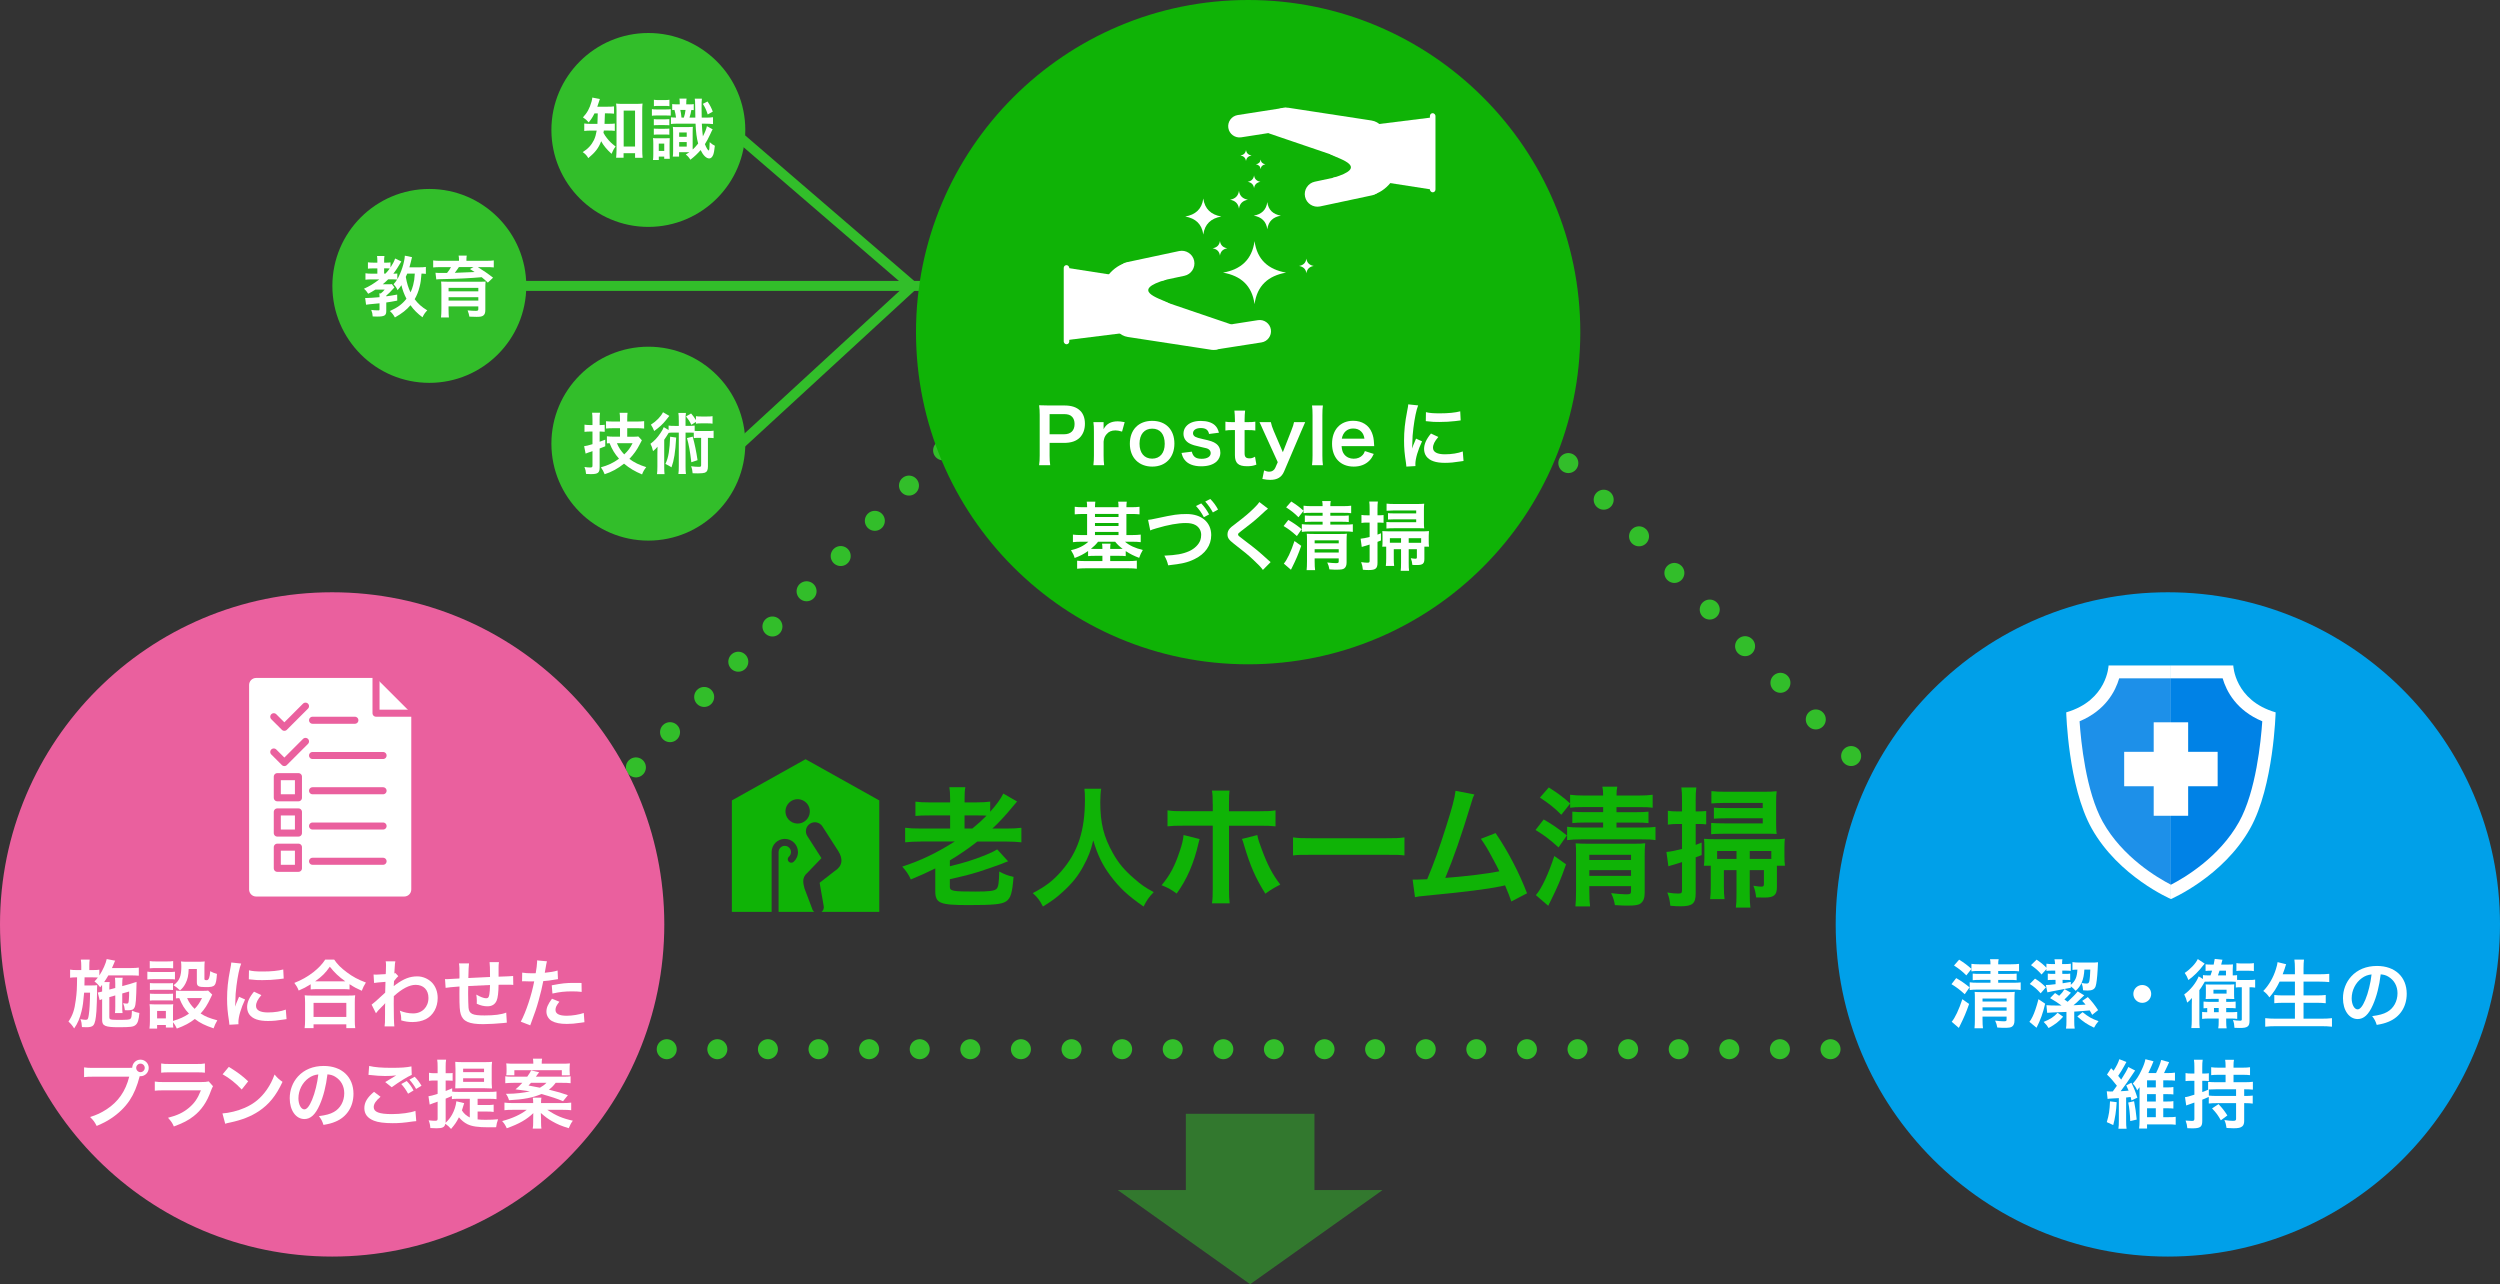 <?xml version="1.0" encoding="UTF-8"?><svg id="_レイヤー_2" xmlns="http://www.w3.org/2000/svg" viewBox="0 0 1000 513.68"><rect x="0" y="0" width="1000" height="513.68" fill="#333333" stroke="none"/><defs><style>.cls-1{fill:#0fb306;}.cls-1,.cls-2,.cls-3,.cls-4,.cls-5,.cls-6,.cls-7,.cls-8{stroke-width:0px;}.cls-9{stroke-dasharray:0 0 0 19.62;}.cls-9,.cls-10,.cls-11,.cls-12,.cls-13,.cls-14{fill:none;}.cls-9,.cls-10,.cls-11,.cls-13,.cls-14{stroke-linecap:round;stroke-linejoin:round;}.cls-9,.cls-10,.cls-12,.cls-13,.cls-14{stroke:#32be2a;}.cls-9,.cls-10,.cls-13,.cls-14{stroke-width:8px;}.cls-2{fill:#32be2a;}.cls-3{fill:#00a0e9;}.cls-11{stroke:#ea609e;stroke-width:2.82px;}.cls-12{stroke-miterlimit:10;stroke-width:4px;}.cls-4{fill:#ea609e;}.cls-5{fill:#1d90e9;}.cls-6{fill:#0082e6;}.cls-15{opacity:.5;}.cls-13{stroke-dasharray:0 0 0 20.24;}.cls-7{fill-rule:evenodd;}.cls-7,.cls-8{fill:#fff;}.cls-14{stroke-dasharray:0 0 0 20.36;}</style></defs><g id="_レイヤー_1-2"><line class="cls-12" x1="292.6" y1="52.1" x2="364.93" y2="114.36"/><line class="cls-12" x1="295.44" y1="178.29" x2="364.93" y2="114.36"/><line class="cls-12" x1="208.08" y1="114.36" x2="381.03" y2="114.36"/><line class="cls-10" x1="500.07" y1="53.39" x2="500.07" y2="53.39"/><line class="cls-14" x1="514.21" y1="68.04" x2="846.58" y2="412.36"/><line class="cls-10" x1="853.65" y1="419.68" x2="853.65" y2="419.68"/><line class="cls-13" x1="833.41" y1="419.68" x2="155.26" y2="419.68"/><line class="cls-10" x1="145.14" y1="419.68" x2="145.14" y2="419.68"/><line class="cls-9" x1="158.79" y1="405.59" x2="493.24" y2="60.43"/><circle class="cls-4" cx="132.86" cy="369.77" r="132.86"/><circle class="cls-3" cx="867.14" cy="369.77" r="132.86"/><circle class="cls-1" cx="499.26" cy="132.86" r="132.86"/><path class="cls-2" d="M259.34,216.24c-21.38,0-38.78-17.4-38.78-38.78s17.4-38.78,38.78-38.78,38.78,17.4,38.78,38.78-17.4,38.78-38.78,38.78Z"/><path class="cls-2" d="M171.73,153.14c-21.38,0-38.78-17.4-38.78-38.78s17.4-38.78,38.78-38.78,38.78,17.4,38.78,38.78-17.4,38.78-38.78,38.78Z"/><path class="cls-2" d="M259.34,90.76c-21.38,0-38.78-17.4-38.78-38.78s17.4-38.78,38.78-38.78,38.78,17.4,38.78,38.78-17.4,38.78-38.78,38.78Z"/><path class="cls-8" d="M237.81,45.33c-.75,1.52-1.26,2.33-2.33,3.64-.7-.83-1.28-1.36-2.3-2.03,1.71-1.82,2.67-3.58,3.42-6.26.21-.7.29-1.15.32-1.66l3.02.59c-.13.35-.21.59-.46,1.39-.16.56-.32,1.02-.56,1.68h4.04c1.26,0,1.9-.03,2.65-.13v2.92c-.78-.08-1.63-.13-2.65-.13h-.99q-.05,2.84-.16,4.2h1.6c1.15,0,1.77-.03,2.51-.13v2.94c-.72-.11-1.44-.13-2.59-.13h-1.79c-.05.37-.08.51-.16.91.62,1.1.83,1.42,1.39,2.11,1.04,1.34,1.85,2.11,3.48,3.37-.7.88-1.12,1.66-1.63,2.92-1.93-1.76-3.26-3.37-4.15-5.05-1.04,2.73-2.3,4.39-5.16,6.77-.59-1.07-1.12-1.63-2.22-2.41,2.11-1.31,3.5-2.83,4.49-4.84.51-1.1.83-2.22,1.1-3.77h-2.06c-1.42,0-2.14.03-2.92.16v-3c.78.13,1.44.16,3,.16h2.27c.05-.83.11-2.25.13-4.2h-1.31ZM249.42,63.09h-2.97c.08-.86.16-2.01.16-3.08v-15.75c0-1.07-.05-1.95-.16-2.84.78.11,1.31.13,2.46.13h5.62c1.07,0,1.71-.03,2.49-.13-.11.86-.13,1.61-.13,2.84v15.49c0,1.23.05,2.38.16,3.37h-3.02v-1.85h-4.6v1.82ZM249.47,58.6h4.55v-14.36h-4.55v14.36Z"/><path class="cls-8" d="M268.3,46.24c-.54-.03-1.1-.05-1.9-.05h-3.69c-.99,0-1.42.03-1.95.11v-2.65c.62.11,1.04.13,1.95.13h3.56c1.07,0,1.36-.03,2.03-.11v2.57ZM261.32,57.5c0-.88-.03-1.55-.11-2.27.62.08.83.08,1.77.08h3.13c.88,0,1.26,0,1.77-.05-.05.62-.05.8-.05,2.17v3.88c0,.94.03,1.42.08,2.22h-2.22v-.88h-2.17v1.34h-2.33c.11-.7.13-1.36.13-2.46v-4.01ZM261.53,47.66c.51.05.86.08,1.87.08h2.41c.96,0,1.36-.03,1.93-.08v2.46c-.62-.05-.96-.08-1.93-.08h-2.41c-.96,0-1.34.03-1.87.08v-2.46ZM261.53,51.43c.51.05.86.08,1.87.08h2.41c.99,0,1.36-.03,1.93-.08v2.46c-.64-.08-.94-.08-1.93-.08h-2.41c-.96,0-1.34.03-1.87.08v-2.46ZM261.56,39.9c.54.11,1.04.13,1.85.13h2.49c.86,0,1.31-.03,1.87-.13v2.57c-.56-.08-.96-.11-1.87-.11h-2.49c-.86,0-1.31.03-1.85.11v-2.57ZM263.51,60.37h2.19v-2.92h-2.19v2.92ZM275.6,41.75c.96,0,1.42-.03,1.9-.11v2.41c-.4-.05-.56-.05-.96-.08-.21,1.28-.35,1.82-.75,3.08h2.35c-.05-1.58-.08-3-.08-4.98,0-1.31-.05-2.09-.16-2.59h2.86c-.13.99-.13,1.39-.13,4.01,0,1.52,0,1.61.05,3.56h1.58c1.39,0,2.06-.03,2.94-.16v2.75c-.96-.11-1.85-.16-2.97-.16h-1.5c.11,2.06.21,3.61.43,5.06.88-1.69,1.39-3,1.6-4.07l2.3,1.26c-.21.35-.37.64-.96,1.95-.75,1.63-1.39,2.83-2.14,3.99.56,1.42,1.2,2.51,1.52,2.51.24,0,.35-.88.4-3.32.8.72,1.28,1.07,2.06,1.44-.19,1.79-.37,2.83-.64,3.58-.37.96-.94,1.5-1.6,1.5-1.18,0-2.43-1.23-3.45-3.34-1.15,1.34-2.43,2.57-4.09,3.85-.59-.94-1.12-1.55-1.85-2.06.78-.48.99-.62,1.44-.94h-4.12v1.76h-2.51c.11-.7.13-1.42.13-2.38v-7.14c0-1.2-.03-1.6-.11-2.38.54.08.78.08,1.74.08h4.52c.78,0,1.12-.03,1.74-.08-.05.56-.08,1.1-.08,2.41v6.15l.03.38v.13c.78-.75,1.47-1.5,2.17-2.41-.59-2.06-.91-4.63-1.04-7.94h-7.14c-1.26,0-1.85.03-2.7.13v-2.67c.72.08.96.08,2.03.11-.11-.99-.32-2.03-.62-3.08-.4.03-.51.03-.91.08v-2.41c.56.08.99.11,1.74.11h1.28v-.13c0-1.1-.03-1.55-.13-2.17h2.86c-.11.64-.13.99-.13,2.3h1.1ZM271.67,54.72h3.02v-1.74h-3.02v1.74ZM271.67,58.63h3.02v-1.79h-3.02v1.79ZM273.54,47.04c.37-1.15.54-1.87.67-3.08h-2.09c.24,1.07.29,1.39.48,3.08h.94ZM283.01,40.6c.91,1.34,1.5,2.46,2.11,4.04l-2.03,1.15c-.54-1.74-1.04-2.81-1.95-4.25l1.87-.94Z"/><path class="cls-8" d="M170.34,109.56c-.53-.08-.99-.11-1.74-.13-.19,2.59-.35,3.66-.75,5.22-.45,1.9-1.12,3.56-1.98,5.03,1.39,1.85,2.75,3.08,5.03,4.47-.91.94-1.34,1.58-1.9,2.76-1.93-1.42-3.53-3-4.81-4.82-1.6,1.87-3.29,3.21-6.23,4.9-.54-1.02-1.2-1.87-2.01-2.57,3.18-1.44,4.95-2.78,6.63-4.92-.91-1.74-1.66-3.74-2.01-5.43-.53.78-.8,1.15-1.55,2.01-.45-1.04-.75-1.44-1.6-2.41.59-.62.88-1.02,1.42-1.85-.48-.05-.94-.08-1.55-.08h-2.03c-.86.86-1.34,1.28-2.17,1.98h2.06c.99,0,1.23,0,1.6-.08l1.02,1.34c-.37.38-.56.59-.56.59-1.07,1.2-1.69,1.82-2.7,2.67v.29c1.44-.19,2.25-.32,4.36-.7l.03,2.41c-2.14.43-2.94.56-4.39.75v3.37c0,1.85-.7,2.27-3.69,2.27-.45,0-.8,0-1.74-.05-.05-.94-.21-1.69-.59-2.62.91.13,1.71.19,2.84.19.43,0,.48-.08.48-.53v-2.3q-1.66.16-3.96.38c-.67.05-.96.11-1.42.19l-.37-2.7h.75c.88,0,2.78-.13,5-.32,0-.91-.03-1.15-.11-1.52h.64c.72-.59.96-.83,1.52-1.5h-3.72c-1.04.67-1.79,1.1-2.86,1.66-.59-.96-.96-1.39-1.71-2.01,2.41-1.1,3.88-2.01,6.15-3.75h-3.08c-.99,0-1.82.05-2.46.13v-2.57c.67.11,1.5.16,2.51.16h2.25v-2.11h-1.6c-1.02,0-1.58.03-2.17.11v-2.54c.56.08,1.28.13,2.22.13h1.55v-.75c0-.78-.05-1.34-.13-1.9h2.97c-.11.54-.13,1.04-.13,1.93v.72h.94c.72,0,1.15-.03,1.6-.11v2.06c.88-1.36,1.5-2.51,1.85-3.61l2.49,1.18q-1.77,3.1-3.21,4.89c1.02,0,1.23-.03,1.6-.08v2.3c1.55-2.65,2.84-6.63,3.02-9.42l2.86.59q-.16.67-.48,1.98c-.08.35-.24.94-.56,2.09h3.91c1.26,0,2.01-.05,2.67-.16v2.81ZM154.19,109.45c.75-.8,1.12-1.23,1.71-2.06-.27-.03-.72-.05-1.07-.05h-1.18v2.11h.54ZM162.9,109.45c-.27.62-.37.83-.59,1.31.51,2.73.99,4.31,1.9,6.18.43-.86.72-1.66,1.04-2.86.4-1.61.54-2.46.67-4.63h-3.02Z"/><path class="cls-8" d="M183.6,103.99c0-.75-.03-1.07-.16-1.76h3.26c-.11.56-.13,1.1-.13,1.74v.35h7.89c1.44,0,2.17-.03,3.05-.16v2.81c-.91-.11-1.74-.13-2.86-.13h-3.53c2.11,1.28,4.28,2.78,6.1,4.23l-2.09,1.98c-1.1-1.04-1.5-1.39-2.46-2.17-4.63.4-9.34.64-15.19.75-.27,0-.67.03-1.15.03q-.32.03-.86.03c-.24,0-.67.03-.96.08l-.32-2.67c1.02.08,1.12.08,2.11.08h2.51c.67-.8,1.12-1.47,1.58-2.33h-4.23c-1.23,0-1.95.03-2.89.13v-2.81c.86.13,1.63.16,3.1.16h7.22v-.32ZM179.43,123.97c0,1.23.05,2.19.13,3.02h-3.16c.11-.94.16-1.87.16-3.37v-8.32c0-1.26-.03-1.98-.13-2.68.64.05,1.58.08,3.02.08h11.9q2.06-.03,2.22-.03s.16-.03.35-.03c.08-.03.19-.03.32-.05-.08.78-.11,1.55-.11,2.86v8.51c0,1.18-.24,1.85-.83,2.27-.51.38-1.18.51-2.65.51-.59,0-1.31-.03-2.89-.08-.16-.86-.29-1.36-.72-2.51,1.39.13,2.33.19,3.29.19.78,0,.99-.16.99-.7v-1.07h-11.9v1.39ZM191.33,115.15h-11.9v1.39h11.9v-1.39ZM179.43,120.23h11.9v-1.34h-11.9v1.34ZM183.55,106.83c-.35.56-1.04,1.55-1.63,2.3,2.17-.05,5.67-.19,7.92-.32-.67-.46-.94-.62-1.87-1.2l1.44-.78h-5.86Z"/><path class="cls-8" d="M235.86,172.62c-.67,0-1.15.03-2.06.13v-2.89c.64.11,1.23.16,2.09.16h1.1v-2.19c0-1.2-.05-1.9-.16-2.73h3.18c-.13.83-.16,1.53-.16,2.7v2.22h.43c.59,0,1.04-.03,1.6-.11v2.81c-.59-.08-1.04-.11-1.63-.11h-.4v4.09c.8-.29,1.12-.4,2.25-.83v2.65q-1.39.54-2.25.88v7.6c0,2.14-.7,2.65-3.53,2.65-.64,0-1.07-.03-1.9-.08-.08-1.07-.24-1.79-.64-2.78.78.13,1.58.21,2.17.21.88,0,1.04-.11,1.04-.83v-5.72c-.32.13-.56.21-.72.27q-.51.19-.91.29c-.37.13-.83.29-1.12.43l-.59-2.97c.94-.11,1.42-.24,3.34-.8v-5.06h-1.12ZM248,171.28h-2.51c-1.23,0-2.3.05-3.08.13v-2.92c.75.08,1.69.13,3.05.13h2.54v-.8c0-1.28-.03-1.87-.16-2.7h3.18c-.11.86-.13,1.42-.13,2.67v.83h3.72c1.2,0,2.19-.05,3.05-.16v2.97c-.83-.11-2.06-.16-3.05-.16h-3.72v3.42h2.51c.83,0,1.44-.03,1.93-.11l1.42,1.52c-.21.35-.32.56-.83,1.58-1.18,2.33-2.38,4.01-4.17,5.88,1.93,1.44,3.93,2.41,6.74,3.29-.86,1.1-1.31,1.9-1.66,2.92-2.94-1.23-5.06-2.49-7.22-4.31-2.51,2.01-4.98,3.34-7.76,4.23-.35-.96-.86-1.9-1.5-2.76,2.89-.8,4.98-1.79,7.25-3.45-1.71-1.95-2.75-3.66-3.77-6.21-.43.03-.59.03-1.07.08v-2.84c.78.11,1.74.16,2.7.16h2.54v-3.42ZM246.77,177.27c.64,1.63,1.69,3.24,2.92,4.49,1.55-1.44,2.38-2.59,3.34-4.49h-6.26Z"/><path class="cls-8" d="M271.51,168.1c0-1.34-.03-2.01-.16-2.92h3.02c-.13.91-.16,1.55-.16,2.92v2.25h1.23c1.18,0,1.71-.03,2.43-.13v2.14c.45.05.7.05,1.34.05h4.04c1.07,0,1.58-.03,2.19-.13v2.97c-.67-.08-1.02-.11-2.27-.11v11.45c0,1.42-.35,2.14-1.23,2.49-.45.16-1.42.27-2.75.27-.51,0-.83,0-2.14-.05-.08-1.15-.24-1.9-.62-2.81,1.18.16,2.11.24,3.16.24.67,0,.86-.13.86-.62v-10.97h-1.23c-.8,0-1.2.03-1.71.11v-2.17c-.46-.03-.8-.05-1.42-.05h-1.87v13.37c0,1.52.03,2.25.16,3.21h-3.02c.13-1.02.16-1.74.16-3.21v-13.37h-2.35c-.78,0-1.15.03-1.69.11-.72,1.2-1.34,2.11-1.79,2.76v10.73c0,1.47.03,2.25.13,3.02h-3.02c.11-.86.16-1.63.16-3.1v-4.95c0-1.07,0-1.1.05-2.92-.48.62-1.15,1.28-1.79,1.77-.35-1.5-.54-1.98-1.04-2.94,1.52-1.1,2.78-2.43,3.99-4.25.64-.94,1.15-1.82,1.34-2.41l1.93,1.15v-1.77c.75.11,1.23.13,2.43.13h1.66v-2.25ZM267.74,166.36c-.11.13-.56.7-1.39,1.74-1.26,1.58-2.57,2.78-4.68,4.31-.37-.96-.67-1.58-1.31-2.54,2.17-1.36,3.99-3.26,4.84-4.98l2.54,1.47ZM270.47,175.03c-.35,6.02-.83,8.99-1.87,11.9-.75-.48-1.26-.78-2.43-1.36.7-1.52,1.07-2.78,1.34-4.47.27-1.63.48-4.12.54-6.42l2.43.35ZM276.54,169.92c-.75-1.53-1.02-1.93-2.14-3.34l2.03-1.2c.86.99,1.31,1.61,1.95,2.67v-1.58c.59.11,1.2.13,2.09.13h2.46c.94,0,1.55-.03,2.09-.13v3c-.64-.11-1.2-.13-2.09-.13h-2.46c-.8,0-1.44.03-2.09.13v-.7l-1.85,1.15ZM277.07,174.65c.83,2.97,1.44,5.94,1.95,9.42l-2.49.83c-.46-4.09-.99-7.06-1.74-9.68l2.27-.56Z"/><path class="cls-8" d="M43.73,398.86v7.86c0,.6.12.87.42.99.42.18,1.29.24,2.67.24,4.2,0,4.92-.06,5.34-.42.42-.3.54-1.08.6-3.27,1.35.57,1.71.69,3,.93-.24,2.79-.66,4.11-1.56,4.83-.87.72-1.95.87-6.78.87-5.34,0-6.57-.54-6.57-2.88v-8.34c-.39.12-.69.24-.99.39l-.75-3.06.33-.06c.69-.12.78-.15,1.41-.33v-1.47c0-.45,0-.72-.03-1.17-.27.36-.39.51-.75.96-.81-1.11-1.32-1.62-2.28-2.34.69-.75.9-.99,1.35-1.59-.69-.06-1.05-.06-2.1-.06h-3.21q-.03,2.79-.06,3.24h2.82c1.02,0,1.62-.03,2.28-.12-.03.24-.06,1.35-.06,1.53v1.35c0,1.89-.12,5.79-.24,7.53-.24,3.27-.57,4.86-1.23,5.64-.45.54-1.29.78-2.67.78q-.21,0-1.08-.03-.33-.03-.81-.03c-.09-1.41-.21-2.1-.6-3.18.18.06.33.06.42.09.75.12,1.2.18,1.65.18.84,0,.99-.24,1.26-1.92.3-1.92.48-5.22.51-8.94h-2.37c-.3,3.63-.54,5.46-1.02,7.41-.69,2.85-1.56,4.89-2.97,6.9-.78-1.23-1.38-1.95-2.28-2.73,1.68-2.49,2.43-4.68,2.91-8.49.45-3.39.48-4.29.54-9.21h-.33c-1.05,0-1.89.06-2.46.15v-3.24c.87.15,1.44.18,2.76.18h1.71v-1.56c0-1.08-.06-1.86-.18-2.64h3.54c-.12.84-.15,1.38-.15,2.64v1.56h1.29c1.29,0,1.95-.03,2.73-.15v2.31c1.38-2.07,2.64-4.92,2.94-6.57l3.39.66c-.15.21-.3.57-.51,1.14-.09.21-.3.69-.78,1.8h7.65c1.32,0,2.31-.06,3.09-.18v3.24c-.72-.06-1.98-.12-3.06-.12h-9.12c-.57.96-.99,1.65-1.68,2.67h2.22c-.12.78-.15,1.11-.15,2.34v.66l2.37-.63v-1.62c0-1.08-.06-1.98-.12-2.49h3.09c-.12.57-.18,1.29-.18,2.34v1.02l3.03-.84c.15-.03.51-.15,1.05-.33.27-.09.51-.18.72-.24.54-.12.57-.15.93-.3-.15,7.29-.3,9.12-.78,10.2-.42.9-1.05,1.17-2.73,1.17q-.21,0-1.17-.03c-.12-1.14-.3-1.83-.69-2.82.57.12,1.02.18,1.44.18.63,0,.72-.18.84-1.44.09-1.05.12-2.1.12-3.39l-2.76.78v5.34c0,1.35.03,1.8.12,2.49h-3.03c.09-.78.12-1.2.12-2.49v-4.56l-2.37.69Z"/><path class="cls-8" d="M58.94,388.66c.72.12,1.29.15,2.43.15h6.18c1.26,0,1.77-.03,2.43-.12v3.09c-.63-.09-1.02-.12-2.28-.12h-6.33c-1.08,0-1.71.03-2.43.12v-3.12ZM84.89,397.84q-.18.3-.6,1.23c-1.29,2.79-2.4,4.56-4.05,6.33,2.04,1.29,3.42,1.83,6.69,2.73-.69,1.2-1.08,1.98-1.5,3.21-3.51-1.2-5.46-2.16-7.5-3.75-2.01,1.59-4.14,2.73-7.2,3.84-.48-1.08-.9-1.77-1.53-2.55,0,1.02.03,1.38.12,2.13h-2.97v-1.02h-3.51v1.44h-3.06c.12-.93.18-1.89.18-2.97v-4.41c0-.96-.03-1.65-.15-2.37.75.06,1.38.09,2.31.09h5.16c1.17,0,1.5,0,2.01-.09-.09.66-.09,1.05-.09,2.19v4.5c2.67-.78,4.62-1.68,6.39-2.91-1.83-1.92-2.7-3.36-3.87-6.21-.6.03-.87.03-1.35.12v-3.18c.6.12,1.14.15,1.92.15h8.85c1.14,0,1.68-.03,2.1-.12l1.65,1.62ZM59.9,384.43c.81.12,1.29.15,2.52.15h4.32c1.23,0,1.71-.03,2.52-.15v2.91c-.81-.09-1.44-.12-2.52-.12h-4.32c-1.08,0-1.77.03-2.52.12v-2.91ZM59.96,393.22c.57.06,1.02.09,1.98.09h5.34c.99,0,1.38-.03,1.92-.09v2.79c-.66-.06-1.02-.09-1.92-.09h-5.34c-.96,0-1.38.03-1.98.09v-2.79ZM59.96,397.45c.57.06,1.02.09,1.98.09h5.34c.99,0,1.38-.03,1.92-.09v2.79c-.69-.09-.99-.09-1.98-.09h-5.31c-.93,0-1.32.03-1.95.09v-2.79ZM62.84,407.35h3.51v-2.97h-3.51v2.97ZM75.47,387.61c-.09,2.61-.39,4.02-1.23,5.7-.6,1.17-1.17,1.92-2.22,2.85-.87-.84-1.74-1.53-2.61-2.07,2.37-1.74,3.12-3.57,3.12-7.5,0-.93-.03-1.23-.15-2.01.78.09,1.44.12,2.37.12h4.59c1.05,0,1.77-.03,2.55-.12-.09.66-.12,1.44-.12,2.55v4.44c0,.39.21.51.93.51q1.2,0,1.38-3.6c.9.48,1.68.81,2.7,1.08-.36,4.92-.69,5.28-4.5,5.28-2.91,0-3.54-.36-3.54-1.95v-5.28h-3.27ZM74.84,399.22c.75,1.74,1.59,2.94,3,4.32,1.29-1.35,1.92-2.25,2.97-4.32h-5.97Z"/><path class="cls-8" d="M91.76,409.9c-.03-.54-.06-.72-.15-1.41-.57-3.63-.78-5.94-.78-8.97,0-3.87.36-7.29,1.23-11.73.33-1.68.39-1.98.45-2.79l3.96.42c-.72,1.77-1.41,5.13-1.89,8.97-.3,2.25-.42,4.02-.45,6.63,0,.66-.03.9-.06,1.65.33-1.05.39-1.26,1.56-3.96l2.4,1.08c-1.65,3.48-2.67,6.96-2.67,9.09,0,.18,0,.42.03.81l-3.63.21ZM104.54,398.05c-1.5,1.74-2.13,3.03-2.13,4.32,0,1.71,1.65,2.61,4.77,2.61,2.64,0,5.25-.42,7.14-1.14l.3,3.81c-.42.03-.54.06-1.23.18-2.4.39-4.23.57-6.21.57-3.72,0-6.12-.84-7.44-2.61-.57-.75-.9-1.86-.9-2.94,0-1.95.9-3.96,2.76-6.18l2.94,1.38ZM99.59,388.12c1.35.36,2.94.48,5.55.48,3.33,0,6.18-.27,8.16-.81l.18,3.63c-.24.03-.69.09-2.13.27-1.92.24-4.2.36-6.42.36s-2.22,0-5.4-.33l.06-3.6Z"/><path class="cls-8" d="M124.28,393.7c-1.95,1.2-2.73,1.62-4.8,2.52-.51-1.26-.87-1.89-1.74-3.06,2.79-1.08,5.34-2.52,7.65-4.32,2.07-1.65,3.48-3.15,4.71-5.01h3.57c1.29,1.92,2.64,3.27,5.04,5.07,2.34,1.77,4.59,2.97,7.65,4.11-.78,1.26-1.08,1.83-1.65,3.3-2.13-.96-3.06-1.44-4.89-2.64v2.1c-.75-.09-1.5-.12-2.7-.12h-10.26c-.96,0-1.8.03-2.58.12v-2.07ZM121.85,411.25c.12-.96.18-1.86.18-3.18v-6.99c0-1.23-.06-2.1-.15-2.97.66.09,1.38.12,2.58.12h15c1.2,0,1.92-.03,2.61-.12-.12.84-.15,1.68-.15,2.97v7.02c0,1.38.03,2.22.18,3.15h-3.57v-1.53h-13.11v1.53h-3.57ZM125.42,406.78h13.11v-5.64h-13.11v5.64ZM137.09,392.53h1.02c-2.64-1.89-4.29-3.45-6.18-5.85-1.8,2.58-3.12,3.87-5.88,5.85h11.04Z"/><path class="cls-8" d="M148.64,401.86c.69-.48,1.86-1.5,5.43-4.8.06-1.83.06-1.86.12-4.32q-3.63.27-4.56.45l-.21-3.39c.48.03.72.06.99.06.54,0,2.19-.09,3.87-.21.06-.78.09-1.17.09-2.25,0-.57.03-.99.03-1.26v-.3c0-.48-.03-.72-.12-1.32l3.87.03c-.18.78-.18.81-.3,2.88q-.03.57-.09,1.41v.54c.21-.06.27-.06.42-.15l1.14,1.23c-.42.36-.63.6-1.71,1.95-.06,1.29-.09,1.95-.12,2.04l.06-.03c.12-.12.33-.3.72-.57,3.27-2.37,5.7-3.3,8.64-3.3,2.16,0,4.35.93,5.85,2.46,1.5,1.56,2.31,3.75,2.31,6.18,0,3.78-1.8,6.96-4.77,8.49-1.53.75-3.3,1.14-5.34,1.14-1.53,0-2.94-.21-4.47-.66,0-1.59-.09-2.25-.57-3.9,1.68.72,3.54,1.11,5.34,1.11,3.6,0,6.12-2.55,6.12-6.21,0-3.21-1.98-5.22-5.13-5.22-2.49,0-5.43,1.53-8.73,4.53l-.03,3.12c0,4.29.09,7.65.24,8.97h-3.9c.15-.9.18-1.77.18-4.8v-2.67c0-.84,0-1.17.06-1.77h-.06c-.21.3-.42.54-1.32,1.41-1.08,1.05-1.92,1.98-2.31,2.58l-1.74-3.45Z"/><path class="cls-8" d="M202.73,409.06q-.33.03-1.35.15c-2.19.24-6.15.45-8.13.45-5.61,0-8.04-1.08-8.94-3.96-.42-1.35-.54-3.03-.54-8.19,0-.45,0-.57.03-2.91q-4.2.3-5.55.54l-.24-3.51c.42.03.72.03.87.03.27,0,1.92-.09,4.89-.27.03-.48.03-.75.03-.93,0-3.18-.03-4.02-.21-5.1h4.02q-.18,1.11-.27,5.85,4.2-.21,8.67-.42,0-4.77-.18-5.94h3.75c-.12.96-.15,1.32-.15,2.07v3.75q4.83-.15,5.82-.27l.06,3.57c-.69-.09-.96-.09-1.71-.09-1.05,0-2.76.03-4.17.03-.03,3.03-.3,5.28-.78,6.36-.66,1.5-1.89,2.25-3.66,2.25-1.41,0-2.73-.3-4.29-1.02.03-.6.03-.78.03-1.2,0-.81-.06-1.38-.21-2.46,1.62.93,3.03,1.47,3.93,1.47.78,0,1.11-.39,1.29-1.56.15-.87.24-2.07.27-3.75q-4.56.18-8.73.42v.81q0,.15-.03,1.74v.63c0,1.56.09,4.83.15,5.43.24,2.52,1.53,3.15,6.42,3.15,3.9,0,6.72-.36,8.67-1.14l.24,4.02Z"/><path class="cls-8" d="M208.88,389.05c1.08.18,2.28.27,4.02.27.36,0,.69,0,1.38-.03.27-1.44.57-3.75.57-4.59,0-.12,0-.3-.03-.54l3.96.36q-.21.69-.57,2.88c-.15.84-.18,1.02-.3,1.71,2.22-.21,3.63-.45,5.13-.9l.15,3.45q-.24.03-.96.15c-1.53.3-3.93.6-4.92.63-.33,1.86-1.08,5.04-1.86,7.77-.87,3.12-1.38,4.62-3.36,9.93l-3.78-1.47c2.07-3.81,4.38-10.8,5.37-16.14-.21.03-.33.03-.39.03h-1.74c-.15,0-.45,0-.96-.03-.54-.03-.96-.03-1.2-.03-.15,0-.3,0-.57.03l.06-3.48ZM223.76,400.69c-1.2,1.5-1.56,2.25-1.56,3.3,0,1.53,1.5,2.31,4.5,2.31,2.19,0,5.07-.48,6.81-1.11l.27,3.69c-.54.06-.78.09-1.47.21-2.49.36-3.81.48-5.58.48-2.67,0-4.59-.39-6.03-1.2-1.29-.75-2.13-2.19-2.13-3.69,0-1.59.57-2.94,2.22-5.19l2.97,1.2ZM232.67,396.76c-1.44-.15-2.28-.21-3.78-.21-2.97,0-4.95.21-7.92.87l-.27-3.3c4.26-.81,5.7-.96,8.94-.96.81,0,1.08,0,2.97.03l.06,3.57Z"/><path class="cls-8" d="M51.24,427.16c.54,0,.99,0,1.65-.06.06-1.83,1.5-3.24,3.3-3.24s3.3,1.47,3.3,3.3-1.47,3.33-3.27,3.33c-.06,0-.12,0-.33-.03-1.05,4.05-2.31,7.08-4.05,9.69-1.83,2.76-4.44,5.28-7.47,7.26-1.71,1.14-3.12,1.86-5.7,2.97-.84-1.62-1.23-2.19-2.64-3.57,2.64-.84,4.35-1.62,6.57-3.06,4.68-3.03,7.62-7.26,9.09-13.08h-14.28c-2.01,0-2.7.03-3.78.18v-3.9c1.17.18,1.8.21,3.84.21h13.77ZM54.48,427.16c0,.93.78,1.71,1.71,1.71s1.71-.78,1.71-1.71-.75-1.71-1.71-1.71-1.71.78-1.71,1.71Z"/><path class="cls-8" d="M85.2,434.48c-.3.54-.48.96-.84,1.89-1.56,4.41-3.84,7.74-6.96,10.14-2.13,1.65-4.08,2.67-7.86,4.08-.66-1.5-1.02-2.01-2.34-3.48,3.66-.93,6.03-2.04,8.34-3.96,2.22-1.86,3.51-3.69,4.83-7.02h-14.61c-2.01,0-2.76.03-3.84.15v-3.66c1.14.18,1.8.21,3.9.21h14.28c1.86,0,2.46-.06,3.39-.27l1.71,1.92ZM64.47,425.39c.99.18,1.62.21,3.51.21h10.47c1.89,0,2.52-.03,3.51-.21v3.69c-.93-.12-1.5-.15-3.45-.15h-10.59c-1.95,0-2.52.03-3.45.15v-3.69Z"/><path class="cls-8" d="M88.98,445.37c2.58-.15,6.15-1.02,8.88-2.22,3.75-1.62,6.54-3.93,8.91-7.35,1.32-1.92,2.16-3.57,3.06-6,1.17,1.41,1.65,1.86,3.18,2.94-2.55,5.49-5.4,9.03-9.51,11.76-3.06,2.04-6.78,3.51-11.43,4.5-1.2.24-1.29.27-1.98.51l-1.11-4.14ZM91.53,426.74c3.57,2.22,5.43,3.6,7.74,5.79l-2.58,3.27c-2.4-2.55-4.86-4.53-7.65-6.09l2.49-2.97Z"/><path class="cls-8" d="M127.86,441.98c-1.71,3.87-3.63,5.64-6.09,5.64-3.42,0-5.88-3.48-5.88-8.31,0-3.3,1.17-6.39,3.3-8.73,2.52-2.76,6.06-4.2,10.32-4.2,7.2,0,11.88,4.38,11.88,11.13,0,5.19-2.7,9.33-7.29,11.19-1.44.6-2.61.9-4.71,1.26-.51-1.59-.87-2.25-1.83-3.51,2.76-.36,4.56-.84,5.97-1.65,2.61-1.44,4.17-4.29,4.17-7.5,0-2.88-1.29-5.22-3.69-6.66-.93-.54-1.71-.78-3.03-.9-.57,4.71-1.62,8.85-3.12,12.24ZM123.45,431.24c-2.52,1.8-4.08,4.89-4.08,8.1,0,2.46,1.05,4.41,2.37,4.41.99,0,2.01-1.26,3.09-3.84,1.14-2.7,2.13-6.75,2.49-10.14-1.56.18-2.64.6-3.87,1.47Z"/><path class="cls-8" d="M152.22,438.71c-1.89,1.59-2.73,2.85-2.73,4.14,0,1.95,2.19,2.79,7.26,2.79,3.57,0,7.5-.54,9.42-1.29l.33,4.11c-.51.03-.69.06-1.32.12-3.6.54-5.52.69-8.1.69-3.27,0-5.91-.33-7.5-.99-2.58-1.02-3.84-2.67-3.84-5.01s1.17-4.29,3.87-6.54l2.61,1.98ZM147.66,426.38c2.31.54,4.98.75,9,.75,3.81,0,5.94-.15,7.92-.57l.12,3.39c-1.8.78-5.04,2.79-8.01,4.95l-2.61-2.07c1.56-.99,3.03-1.86,4.41-2.67-1.32.18-2.61.24-4.5.24-1.53,0-4.02-.15-5.49-.36-.6-.06-.69-.06-1.11-.09l.27-3.57ZM162.69,432.41c1.2,1.26,1.86,2.13,2.73,3.78l-2.19,1.29c-.81-1.5-1.68-2.73-2.73-3.87l2.19-1.2ZM166.44,435.59c-.75-1.35-1.62-2.55-2.67-3.72l2.1-1.17c1.17,1.17,1.95,2.25,2.73,3.6l-2.16,1.29Z"/><path class="cls-8" d="M191.04,447.77c1.02.12,1.89.15,3.21.15,1.86,0,3.39-.06,4.98-.21-.45,1.23-.6,1.89-.78,3.18-1.02.03-2.16.03-3.03.03-4.29,0-6.66-.36-8.49-1.26-1.2-.6-2.34-1.53-3.36-2.73-1.02,2.01-1.56,2.76-3.15,4.65-.93-1.05-1.05-1.14-2.28-2.07-.3,1.38-1.11,1.8-3.51,1.8-.66,0-1.41-.03-2.49-.09-.09-1.26-.24-1.95-.69-3.09,1.17.12,1.83.18,2.55.18.87,0,1.05-.15,1.05-.9v-6.75c-.69.27-1.05.39-1.62.57-.72.27-1.14.42-1.56.6l-.48-3.33c.81-.09,1.92-.39,3.66-.96v-5.34h-1.29c-.69,0-1.35.03-2.16.12v-3.21c.78.15,1.35.18,2.22.18h1.23v-2.37c0-1.5-.03-2.16-.18-3.06h3.57c-.15.87-.18,1.56-.18,3.03v2.4h.99q1.23-.03,1.29-.03s.12-.03.27-.03c.06-.03.12-.03.24-.06v3.12c-.63-.06-1.08-.09-1.77-.09h-1.02v4.2c1.11-.42,1.41-.54,2.61-1.08v1.32c.69.09,1.44.12,2.49.12h12.48c1.23,0,1.95-.03,2.76-.15v3.06c-.84-.12-1.62-.15-2.76-.15h-4.8v2.49h3.75c1.23,0,1.95-.03,2.67-.15v2.91c-.81-.12-1.44-.15-2.67-.15h-3.75v3.15ZM185.67,441.26c-.09.24-.21.6-.54,1.74-.12.39-.21.66-.36,1.17.81,1.29,1.71,2.07,3.15,2.82v-7.47h-4.86c-1.05,0-1.65.03-2.31.12v-1.23c-1.02.45-1.35.6-2.49,1.05v8.91c0,.27,0,.42-.03.75,1.17-1.11,1.89-2.01,2.61-3.3.9-1.62,1.5-3.48,1.71-5.31l3.12.75ZM184.62,435.29c-1.2,0-1.68,0-2.52.06.03-.45.06-1.47.09-3.06v-4.74c0-1.17-.03-2.07-.09-2.82.9.09,1.77.12,2.91.12h8.94c1.23,0,2.01-.03,2.88-.12-.12.72-.15,1.56-.15,2.7v4.95c0,1.11,0,1.2.12,3-.78-.06-1.74-.09-2.97-.09h-9.21ZM185.25,428.84h8.37v-1.38h-8.37v1.38ZM185.25,432.74h8.37v-1.44h-8.37v1.44Z"/><path class="cls-8" d="M225.06,441.23c1.47,0,2.43-.06,3.42-.18v3.03c-.96-.09-1.92-.15-3.42-.15h-6.12c3.39,2.31,6.09,3.45,10.2,4.35-.6.78-1.14,1.74-1.65,3-3.06-.93-4.56-1.59-6.66-2.79-1.68-.96-2.64-1.68-4.5-3.3.03.87.09,1.98.09,2.37v1.35c0,1.2.06,2.1.15,2.52h-3.48c.15-.75.18-1.38.18-2.52v-1.32c0-.36,0-.48.03-.96v-.75c0-.18,0-.3.03-.63-2.7,2.58-5.61,4.26-10.62,6.06-.57-1.26-1.05-2.01-1.86-2.88,3.96-1.02,7.5-2.64,9.84-4.5h-5.52c-1.53,0-2.4.03-3.39.15v-3.03c.99.12,1.95.18,3.33.18h8.16v-.21c0-.78-.03-1.26-.15-1.95h3.45c-.12.69-.15,1.11-.15,1.95v.21h8.64ZM222.27,433.13c-.96,1.26-1.59,1.89-2.7,2.73,3.66.9,5.25,1.38,7.59,2.22l-1.95,2.4c-2.31-.99-4.59-1.74-8.64-2.88-3.24,1.44-7.2,2.19-12.96,2.49-.33-1.08-.63-1.71-1.26-2.58h.93c2.7,0,6.21-.39,8.67-.96-1.08-.18-1.62-.27-5.76-.81,1.11-.9,1.62-1.41,2.73-2.61h-3.51c-1.32,0-2.31.06-3.3.15v-2.76c.72.12,1.44.15,3.03.15h5.76c.81-1.14,1.26-1.89,1.56-2.52l3.21.75q-.21.24-.6.78c-.03.06-.18.27-.39.54-.06.12-.18.27-.33.45h10.83c1.68,0,2.16-.03,3.06-.15v2.76c-.93-.12-1.86-.15-3.3-.15h-2.67ZM213.33,425.48c0-.93-.06-1.35-.15-2.01h3.66c-.12.6-.15,1.08-.15,2.01h8.04c1.47,0,2.25-.03,3.24-.12-.09.69-.12,1.2-.12,2.13v.87c0,.72.03,1.26.09,1.77h-3.21v-2.04h-18.99v2.01h-3.24c.09-.57.12-1.05.12-1.68v-.96c0-.81-.03-1.35-.12-2.1,1.05.09,1.98.12,3.3.12h7.53ZM212.4,433.13c-.33.39-.51.57-.99,1.08,2.22.39,2.7.48,4.56.87,1.14-.66,1.83-1.14,2.61-1.95h-6.18Z"/><path class="cls-1" d="M368.35,336.62c-2.7,0-4.47.1-6.29.31v-5.82c1.56.21,3.28.31,6.29.31h11.7v-5.25h-7.9c-2.76,0-4.52.05-5.98.21v-5.72c1.46.21,3.17.31,6.03.31h7.85v-1.51c0-2.13-.1-3.17-.31-4.58h6.4c-.26,1.35-.31,2.44-.31,4.68v1.4h4.52c2.5,0,4.21-.1,5.72-.31v4.06c2.55-2.86,4.26-5.2,5.25-7.28l5.51,3.17c-.57.68-.73.83-1.46,1.72-3.17,3.85-5.46,6.34-8.42,9.1h5.67c2.76,0,4.32-.1,5.93-.31v5.82c-1.87-.21-3.64-.31-6.19-.31h-11.44c-3.59,2.81-6.92,5.1-10.97,7.54v2.34c5.93-1.46,8.79-2.34,13.88-4.32,2.18-.88,3.85-1.66,5.04-2.44l4.37,4.78q-.36.16-.99.36-.31.1-1.77.73c-1.61.62-6.6,2.34-9.2,3.17-4,1.2-5.41,1.56-11.34,2.91v2.96c0,1.77.94,1.98,10.3,1.98,5.41,0,7.59-.26,8.37-1.09.73-.73.99-2.34,1.09-6.92,2.03,1.09,3.48,1.66,5.72,2.13-.52,6.55-1.14,8.58-3.02,9.83-1.72,1.14-5.04,1.46-15.03,1.46-11.54,0-13.26-.73-13.26-5.67v-9c-3.59,1.77-5.77,2.76-9.78,4.42-.88-1.98-1.77-3.28-3.43-5.15,7.28-2.34,13.68-5.41,21.01-10.04h-13.57ZM388.94,331.42c2.5-2.08,4-3.43,5.67-5.15-1.04-.1-1.92-.1-3.85-.1h-4.94v5.25h3.12Z"/><path class="cls-1" d="M440.47,315.5c-.21.88-.36,3.48-.36,5.36,0,8.37,1.35,13.88,5.1,20.49,2.18,3.9,4.52,6.66,8.22,9.88,3.07,2.7,4.63,3.8,8.06,5.62-1.98,2.03-2.81,3.28-4.06,5.77-6.34-4.42-9.52-7.38-13.21-12.27-3.17-4.21-5.15-8.22-6.92-14.2-.99,4.16-1.92,6.55-4.06,10.5-2.08,3.8-4.32,6.6-8.01,9.98-2.7,2.5-4.42,3.74-8.06,5.98-1.2-2.39-2.18-3.69-4.06-5.36,5.3-2.81,8.06-4.94,11.34-8.68,6.71-7.7,9.52-16.22,9.52-28.71,0-2.03-.05-2.96-.21-4.37h6.71Z"/><path class="cls-1" d="M479.83,335.63c-.16.62-.21.68-.42,1.61-1.82,8.01-4.63,14.51-8.74,20.18-2.55-1.82-3.43-2.29-6.03-3.33,3.43-4.11,5.3-7.7,7.28-13.68.94-2.76,1.3-4.37,1.51-6.4l6.4,1.61ZM485.09,321.59c0-2.6-.05-3.9-.31-5.36h7.02c-.16,1.51-.21,2.24-.21,5.51v2.76h11.91c3.59,0,4.73-.05,6.71-.36v6.4c-1.82-.21-3.17-.26-6.6-.26h-12.01v25.22c0,2.65.05,4.16.26,5.82h-7.07c.26-1.66.31-3.17.31-5.88v-25.17h-11.54c-3.38,0-4.73.05-6.55.26v-6.4c1.98.31,3.12.36,6.66.36h11.44v-2.91ZM502.92,334.02c.36,1.77.78,3.12,1.82,5.82,2.34,6.29,4.26,9.93,7.38,13.99-2.7,1.4-3.59,1.92-5.98,3.64-3.95-6.29-6.08-11.18-8.53-19.45-.42-1.46-.47-1.61-.83-2.44l6.14-1.56Z"/><path class="cls-1" d="M517.22,334.95c2.29.31,3.28.36,8.42.36h27.72c5.15,0,6.14-.05,8.42-.36v7.23c-2.08-.26-2.65-.26-8.48-.26h-27.61c-5.82,0-6.4,0-8.48.26v-7.23Z"/><path class="cls-1" d="M589.76,317.79c-.57,1.14-.62,1.25-1.35,3.74-3.95,13-6.97,21.63-10.3,29.64,8.16-.62,17.16-1.72,21.63-2.65-.57-1.25-1.2-2.39-2.44-4.73-2.29-4.32-3.22-5.82-4.94-8.27l5.88-2.29c4.84,7.07,9.41,15.81,12.58,24.08l-6.29,3.28q-.68-2.13-2.5-6.45-.68.16-1.87.42c-5.25,1.09-13.88,2.18-29.43,3.69-2.91.26-3.69.36-4.73.62l-.94-7.02h1.35c1.04,0,2.29-.05,4.47-.16,2.76-6.55,4.84-12.43,7.54-20.96,2.44-7.64,3.43-11.34,3.8-14.41l7.54,1.46Z"/><path class="cls-1" d="M617.48,327.78c3.59,2.08,5.77,3.59,9.26,6.4l-3.33,4.78c-3.64-3.28-5.46-4.68-9.2-6.97l3.28-4.21ZM626.42,345.72c-2.08,5.98-3.48,9.26-6.4,15.13-.47.94-.47.99-.73,1.46l-4.94-4.26c2.29-2.6,5.04-8.48,7.38-15.65l4.68,3.33ZM624.5,325.9c-2.39-2.5-4.94-4.52-8.53-6.86l3.54-4.06c3.54,2.24,5.88,3.95,8.53,6.4v-3.48c1.56.21,3.17.31,5.41.31h7.8c0-1.66-.05-2.34-.31-3.54h5.98c-.26,1.25-.31,1.92-.31,3.54h8.94c2.34,0,3.9-.1,5.51-.31v5.2c-1.4-.21-2.86-.26-5.41-.26h-9.05v2.03h8.01c2.13,0,3.54-.05,4.78-.21v4.58c-1.51-.16-2.76-.21-4.73-.21h-8.06v1.98h9.93c2.81,0,4.21-.05,5.67-.26v5.3c-1.56-.26-2.91-.31-5.56-.31h-24.02c-2.5,0-4.21.1-5.77.31v-5.36c1.35.21,3.02.31,5.82.31h8.58v-1.98h-7.38c-2.13,0-3.48.05-4.94.21v-4.58c1.51.16,2.96.21,4.89.21h7.44v-2.03h-7.9c-2.81,0-3.9.05-5.3.26v-1.66l-3.54,4.47ZM635.73,356.43c0,2.76.1,4.58.31,6.14h-5.88c.16-1.56.26-3.33.26-6.14v-14.2c0-2.76,0-3.12-.16-4.89,1.87.1,2.7.16,5.04.16h18.1c2.7,0,3.64-.05,4.68-.21-.16,1.3-.21,2.91-.21,5.36v14.56c0,2.03-.52,3.33-1.61,4.16-.88.68-2.24.88-5.36.88-1.4,0-1.72,0-4.94-.21-.31-1.87-.68-3.02-1.51-4.78,1.98.26,4.58.47,5.98.47,1.66,0,1.98-.21,1.98-1.25v-2.03h-16.69v1.98ZM652.42,344v-2.08h-16.69v2.08h16.69ZM652.42,350.34v-2.29h-16.69v2.29h16.69Z"/><path class="cls-1" d="M670.78,329.6c-1.2,0-2.29.05-3.64.26v-5.56c1.2.21,2.13.26,3.69.26h1.98v-4.21c0-2.65-.05-3.74-.26-5.36h5.98c-.21,1.46-.26,2.76-.26,5.3v4.26h1.51c1.04,0,1.72-.05,2.7-.16v5.36c-1.2-.1-1.72-.16-2.7-.16h-1.51v8.37c1.04-.42,1.2-.47,2.39-.94v4.99c-1.2.47-1.51.57-2.39.94v14.46c0,4-1.3,5.1-6.03,5.1-1.14,0-2.7-.05-4.11-.21-.21-2.13-.47-3.33-1.2-5.3,1.87.31,3.17.42,4.32.42,1.3,0,1.56-.21,1.56-1.4v-11.18c-3.33.99-5.15,1.56-5.46,1.66l-.78-5.72c1.46-.1,3.59-.52,6.24-1.2v-9.98h-2.03ZM699.9,357.47c0,2.65.05,3.9.26,5.56h-5.82c.21-1.61.26-2.65.26-5.62v-9.36h-5.04v6.76c0,1.92.05,3.22.26,4.84h-5.77c.21-1.51.26-3.12.26-5.41v-7.96h-2.76c.16-1.04.21-1.72.21-3.43v-3.9c0-1.56-.05-2.39-.16-3.43,1.35.1,2.65.16,4.63.16h22.93c2.44,0,3.38-.05,4.78-.21-.1,1.04-.16,1.98-.16,3.33v4c0,1.35.05,2.24.21,3.48h-3.22v8.53c0,3.22-1.14,4.21-4.99,4.21-.73,0-1.3,0-3.33-.05-.16-1.77-.47-3.07-1.09-4.68,1.51.26,2.34.36,3.17.36s1.04-.21,1.04-1.04v-5.56h-5.67v9.41ZM705.1,321.17h-15.18c-1.77,0-4.37.1-5.36.21v-4.94c1.66.21,3.22.26,5.72.26h15.44c2.24,0,3.22-.05,4.94-.21-.16,1.3-.21,2.18-.21,4.21v9.1c0,1.77.05,2.5.21,3.8-1.25-.1-1.82-.1-3.9-.1h-17c-1.98,0-4.21.05-5.3.21v-4.52c1.77.1,2.7.16,5.2.16h15.44v-2.03h-14.87c-1.72,0-3.22.05-4.68.16v-4.42c1.46.16,2.18.16,4.63.16h14.92v-2.03ZM694.6,340.41h-7.75v3.17h7.75v-3.17ZM707.18,343.58h1.35v-3.17h-8.63v3.17h7.28Z"/><g class="cls-15"><path class="cls-2" d="M525.78,445.51v30.51h27.11v.1l-52.83,37.56-52.83-37.56v-.1h27.11v-30.51h51.44Z"/></g><path class="cls-8" d="M782.48,391.24c2.07,1.2,3.33,2.07,5.34,3.69l-1.92,2.76c-2.1-1.89-3.15-2.7-5.31-4.02l1.89-2.43ZM787.64,401.59c-1.2,3.45-2.01,5.34-3.69,8.73-.27.54-.27.57-.42.84l-2.85-2.46c1.32-1.5,2.91-4.89,4.26-9.03l2.7,1.92ZM786.53,390.16c-1.38-1.44-2.85-2.61-4.92-3.96l2.04-2.34c2.04,1.29,3.39,2.28,4.92,3.69v-2.01c.9.12,1.83.18,3.12.18h4.5c0-.96-.03-1.35-.18-2.04h3.45c-.15.72-.18,1.11-.18,2.04h5.16c1.35,0,2.25-.06,3.18-.18v3c-.81-.12-1.65-.15-3.12-.15h-5.22v1.17h4.62c1.23,0,2.04-.03,2.76-.12v2.64c-.87-.09-1.59-.12-2.73-.12h-4.65v1.14h5.73c1.62,0,2.43-.03,3.27-.15v3.06c-.9-.15-1.68-.18-3.21-.18h-13.86c-1.44,0-2.43.06-3.33.18v-3.09c.78.12,1.74.18,3.36.18h4.95v-1.14h-4.26c-1.23,0-2.01.03-2.85.12v-2.64c.87.09,1.71.12,2.82.12h4.29v-1.17h-4.56c-1.62,0-2.25.03-3.06.15v-.96l-2.04,2.58ZM793.01,407.77c0,1.59.06,2.64.18,3.54h-3.39c.09-.9.15-1.92.15-3.54v-8.19c0-1.59,0-1.8-.09-2.82,1.08.06,1.56.09,2.91.09h10.44c1.56,0,2.1-.03,2.7-.12-.09.75-.12,1.68-.12,3.09v8.4c0,1.17-.3,1.92-.93,2.4-.51.39-1.29.51-3.09.51-.81,0-.99,0-2.85-.12-.18-1.08-.39-1.74-.87-2.76,1.14.15,2.64.27,3.45.27.96,0,1.14-.12,1.14-.72v-1.17h-9.63v1.14ZM802.64,400.6v-1.2h-9.63v1.2h9.63ZM802.64,404.26v-1.32h-9.63v1.32h9.63Z"/><path class="cls-8" d="M818.06,401.47c-.84,3.66-1.86,6.54-3.45,9.63l-2.85-2.37c.39-.45.87-1.23,1.29-2.13.72-1.47,1.5-3.69,2.34-6.93l2.67,1.8ZM814.01,391.45c1.83,1.14,2.85,1.98,4.35,3.48l-2.1,2.4c-1.56-1.74-2.49-2.55-4.35-3.75l2.1-2.13ZM821.12,388.24c-1.38,0-1.83.03-2.55.12v-.72l-1.95,2.16c-1.26-1.47-2.34-2.43-4.23-3.75l2.25-2.19c1.77,1.2,2.79,2.04,3.93,3.24v-1.62c.78.12,1.35.15,2.55.15h.9c-.06-.93-.09-1.32-.24-1.92h3.18c-.09.54-.12,1.02-.12,1.62v.3h.93c1.11,0,1.71-.03,2.55-.15v2.88c-.78-.09-1.23-.12-2.52-.12h-.9l.03,1.32h.9c1.29,0,1.56,0,2.25-.12v2.61c-.72-.09-1.08-.09-2.28-.09h-.78l.03,1.35c1.14-.18,1.65-.24,3.27-.54v1.17c1.83-1.56,2.49-3.12,2.64-6.09-1.08.03-1.32.03-1.98.12v-3.12c.87.12,1.71.18,3.03.18h4.59c1.14,0,1.77-.03,2.61-.12-.03.42-.06,1.41-.15,2.97-.18,3.21-.48,5.73-.81,6.63-.42,1.23-1.38,1.71-3.24,1.71-.15,0-.72-.03-1.77-.09-.09-1.17-.21-1.86-.6-2.94.87.18,1.44.24,1.95.24.69,0,.96-.21,1.14-.93.18-.75.36-2.91.39-4.65h-2.37c-.21,3.99-1.29,6.57-3.48,8.49-.66-.75-1.2-1.23-1.95-1.8v.57c-1.38.3-3.63.72-7.23,1.38-.99.18-1.41.27-2.13.45l-.63-2.97c.15.03.27.03.33.03.75,0,1.32-.06,3.57-.33l-.03-1.71h-.93c-1.2,0-1.47,0-2.16.09v-2.61c.66.09,1.05.12,2.25.12h.75l-.03-1.32h-.96ZM825.26,406.69c-1.71,1.92-3.12,3.03-5.82,4.53-.42-.75-.99-1.5-1.98-2.46,2.73-1.11,4.08-2.01,5.58-3.66l2.22,1.59ZM833.69,398.14c-.42.39-.75.69-1.44,1.35-1.32,1.32-1.77,1.71-2.85,2.61,1.62-.06,3.21-.15,4.83-.24-.45-.57-.66-.78-1.35-1.5l2.25-1.53c1.68,1.8,2.61,2.94,4.11,5.22l-2.37,1.89c-.45-.9-.63-1.2-.99-1.77-3.06.27-3.99.36-6.18.48v3.78c0,1.41.03,2.1.18,3h-3.48c.15-.9.18-1.65.18-3v-3.66c-4.92.18-7.11.27-7.71.36l-.3-3.06c1.29.12,2.7.15,5.43.15h.63c-1.11-.84-3.09-2.13-4.59-2.97l1.98-2.04,1.65,1.11c1.05-1.02,1.5-1.59,2.16-2.67l2.55,1.44c-1.11,1.26-1.77,1.92-2.61,2.7.51.36.72.48,1.29.93,1.86-1.71,3.3-3.18,4.02-4.17l2.61,1.59ZM833.03,404.86c2.49,1.98,3.66,2.64,6.39,3.6-.84.99-1.23,1.53-1.8,2.61-2.85-1.38-4.14-2.22-6.69-4.47l2.1-1.74Z"/><path class="cls-8" d="M860.48,397.57c0,1.98-1.59,3.57-3.57,3.57s-3.57-1.59-3.57-3.57,1.59-3.57,3.57-3.57,3.57,1.59,3.57,3.57Z"/><path class="cls-8" d="M884.21,390.16c.3-.78.42-1.14.63-1.89h-.33c-.87,0-1.5.03-2.28.12v-2.67c.69.09,1.35.12,2.4.12h.84c.24-1.11.27-1.29.42-2.28l3.09.33c-.12.42-.18.57-.3,1.11-.09.36-.09.39-.21.84h2.31c1.11,0,1.74-.03,2.4-.09-.06.6-.09,1.23-.09,2.07v2.34c.87,0,1.23-.03,1.74-.12v1.92c.39.03.57.03,1.02.03h3.96c1.14,0,1.65-.03,2.25-.15v3.21c-.72-.12-1.26-.15-2.25-.15v13.17c0,1.53-.18,2.07-.81,2.55-.6.42-1.38.57-3.18.57-.48,0-.9,0-2.04-.06-.09-1.38-.18-1.98-.6-3.12.81.15,2.1.27,2.79.27.6,0,.75-.12.75-.6v-12.78h-.87c-.69,0-1.05.03-1.53.12v-2.31c-.51-.06-.81-.06-1.41-.06h-9.24c-.78,0-1.11,0-1.77.03q-.24.42-.81,1.38c-.3.54-.87,1.35-1.35,2.01v11.73c0,1.71.03,2.49.15,3.42h-3.36c.12-1.02.18-1.92.18-3.51v-5.7q0-.99.06-2.82c-.81.93-1.2,1.32-1.89,1.86-.33-1.35-.57-1.98-1.2-3.27,2.46-1.74,4.83-4.71,5.79-7.23l1.71,1.05v-1.56c.63.09,1.08.12,2.34.12h.69ZM881.87,385.45c-.21.21-.24.27-.51.6-1.86,2.43-3.69,4.29-6,5.97-.48-1.23-.87-2.01-1.47-2.85,2.28-1.53,4.41-3.78,5.22-5.55l2.76,1.83ZM884.78,399.55c-1.2,0-1.65,0-2.52.06.06-.51.09-.96.09-2.04v-2.25c0-.78-.03-1.14-.09-1.56.45.03.99.06,1.77.06h7.23c1.29,0,1.8-.03,2.46-.09-.06.57-.09,1.11-.09,2.04v1.8c0,.93.03,1.53.09,2.04-.48-.03-1.29-.06-2.49-.06h-.75v1.2h1.02c1.23,0,1.86-.03,2.76-.12v2.7c-.87-.09-1.32-.12-2.76-.12h-1.02v1.68h1.53c1.17,0,2.01-.03,2.88-.12v2.79c-.63-.09-1.41-.15-2.22-.15h-2.19v1.2c0,1.17.06,1.89.18,2.73h-3.36c.15-.9.18-1.56.18-2.76v-1.17h-3.78c-1.26,0-1.95.03-2.85.15v-2.79c.72.09.99.09,2.04.12v-1.68c-.48.03-.84.06-1.47.12v-2.7c.93.09,1.71.12,2.79.12h3.27v-1.2h-2.7ZM885.38,397.45h5.25v-1.56h-5.25v1.56ZM885.59,404.89h1.89v-1.68h-1.89v1.68ZM890.39,390.16v-1.89h-2.58c-.27.9-.39,1.26-.63,1.89h3.21ZM901.55,388.45c-.66-.12-1.26-.15-2.16-.15h-3.42c-.51,0-1.02.03-1.41.12v-3.18c.63.12,1.23.15,2.16.15h2.67c.96,0,1.59-.03,2.16-.15v3.21Z"/><path class="cls-8" d="M911.84,392.65c-1.23,2.58-2.43,4.38-4.08,6.3-.78-1.14-1.47-1.86-2.46-2.55,2.25-2.28,4.05-5.43,5.07-8.76.39-1.29.54-1.92.66-2.79l3.42.84q-.06.24-.27.78c-.09.21-.09.24-.3.99-.15.45-.42,1.2-.81,2.25h4.89v-2.28c0-1.56-.06-2.49-.21-3.6h3.84c-.12.99-.18,1.98-.18,3.57v2.31h6.24c1.53,0,2.82-.06,4.05-.18v3.3c-1.29-.12-2.52-.18-3.96-.18h-6.33v5.52h5.19c1.5,0,2.7-.06,3.69-.18v3.3c-1.08-.12-2.28-.18-3.69-.18h-5.19v6.36h7.2c1.71,0,2.97-.06,4.17-.21v3.42c-1.41-.15-2.49-.21-4.08-.21h-18.36c-1.56,0-2.85.06-4.26.21v-3.42c1.29.15,2.58.21,4.17.21h7.71v-6.36h-4.62c-1.41,0-2.61.06-3.63.18v-3.3c.96.12,1.95.18,3.6.18h4.65v-5.52h-6.12Z"/><path class="cls-8" d="M949.16,401.98c-1.71,3.87-3.63,5.64-6.09,5.64-3.42,0-5.88-3.48-5.88-8.31,0-3.3,1.17-6.39,3.3-8.73,2.52-2.76,6.06-4.2,10.32-4.2,7.2,0,11.88,4.38,11.88,11.13,0,5.19-2.7,9.33-7.29,11.19-1.44.6-2.61.9-4.71,1.26-.51-1.59-.87-2.25-1.83-3.51,2.76-.36,4.56-.84,5.97-1.65,2.61-1.44,4.17-4.29,4.17-7.5,0-2.88-1.29-5.22-3.69-6.66-.93-.54-1.71-.78-3.03-.9-.57,4.71-1.62,8.85-3.12,12.24ZM944.75,391.24c-2.52,1.8-4.08,4.89-4.08,8.1,0,2.46,1.05,4.41,2.37,4.41.99,0,2.01-1.26,3.09-3.84,1.14-2.7,2.13-6.75,2.49-10.14-1.56.18-2.64.6-3.87,1.47Z"/><path class="cls-8" d="M845.11,436.58c.27-.36.84-1.14,1.65-2.28-1.41-1.83-2.31-2.88-3.96-4.47l1.65-2.55q.48.48.99,1.02c1.2-1.89,1.92-3.33,2.28-4.62l2.85,1.11c-.15.24-.36.6-.84,1.53-.66,1.23-1.53,2.67-2.46,4.02.63.75.72.87,1.2,1.5,1.35-2.07,2.52-4.14,2.85-5.04l2.73,1.41c-.24.33-.36.48-.69,1.02-1.83,2.79-3.54,5.25-5.1,7.26,1.77-.09,2.34-.15,3.18-.24-.33-.84-.48-1.17-.93-2.1l2.04-1.05c1.02,2.04,1.59,3.45,2.4,5.97l-2.37,1.11c-.18-.66-.18-.69-.33-1.38q-.9.12-1.8.21v9.33c0,1.47.03,2.22.18,3.15h-3.27c.15-.99.18-1.68.18-3.18v-9.06q-.6.03-2.73.15c-.72.03-1.44.09-1.77.18l-.33-3.06c.39.06.9.09,1.53.09l.54-.03h.33ZM846.67,440.87c-.18,3.42-.63,6.42-1.38,9.15l-2.58-1.17c.87-2.82,1.14-4.68,1.29-8.31l2.67.33ZM853.63,440.48c.54,2.79.75,4.29,1.05,7.35l-2.58.6c-.12-3-.39-5.52-.81-7.41l2.34-.54ZM865.3,446.87h2.04c1.59,0,2.19-.03,2.94-.15v3.18c-.84-.12-1.74-.15-3-.15h-8.46v1.65h-3.18c.12-.87.18-1.8.18-3.18v-13.35c-.39.57-.51.75-.96,1.29-.36-.96-.9-1.83-1.74-2.73,1.5-1.68,2.34-2.94,3.45-5.31.87-1.77,1.41-3.33,1.59-4.44l3.24.84q-.12.24-.75,1.8c-.57,1.32-.87,2.01-1.32,2.91h3.09c1.05-2.13,1.71-3.84,2.04-5.25l3.18.87c-.24.51-.27.57-.66,1.5-.45,1.02-.84,1.8-1.38,2.88h1.35c1.29,0,2.28-.06,3.03-.18v3.21c-.72-.09-1.65-.12-3.03-.12h-1.65v2.82h1.59c1.17,0,1.86-.03,2.46-.15v2.97c-.57-.09-1.2-.12-2.46-.12h-1.59v2.94h1.59c1.2,0,1.83-.03,2.46-.15v2.97q-.54-.09-2.49-.12h-1.56v3.57ZM862.33,434.96v-2.82h-3.51v2.82h3.51ZM858.82,440.6h3.51v-2.94h-3.51v2.94ZM858.82,446.87h3.51v-3.57h-3.51v3.57Z"/><path class="cls-8" d="M897.67,438.38h.48c1.23,0,2.04-.03,2.94-.15v3.21c-.9-.12-1.74-.18-2.94-.18h-.48v7.2c0,.93-.27,1.68-.75,2.07-.66.57-1.59.78-3.54.78-.66,0-1.17-.03-2.76-.12-.18-1.29-.39-2.13-.87-3.18,1.32.21,2.4.33,3.39.33s1.29-.15,1.29-.81v-6.27h-7.56c-1.44,0-2.31.03-3.36.15v-2.64c-1.38.63-1.71.75-2.61,1.11v8.52c0,2.37-.78,2.94-3.99,2.94-.54,0-.99-.03-1.98-.06-.12-1.26-.27-1.89-.69-3.06,1.11.09,1.86.15,2.52.15.78,0,.99-.18.99-.9v-6.45q-1.56.57-2.1.75c-.3.09-.84.3-1.17.42l-.48-3.33c.75-.06,1.62-.3,3.75-.99v-5.55h-1.35c-.81,0-1.47.03-2.19.12v-3.21c.75.15,1.35.18,2.22.18h1.32v-2.49c0-1.41-.03-2.07-.18-3.03h3.51c-.15.9-.18,1.65-.18,3v2.52h.96c.75,0,1.11-.03,1.68-.12v3.12c-.54-.06-1.02-.09-1.65-.09h-.99v4.5c1.02-.36,1.32-.48,2.49-.99l-.15.03v-3.12c.75.09,2.01.15,3.36.15h3.63v-2.97h-2.73c-1.35,0-2.19.03-3.03.15v-3.18c.84.12,1.65.18,3.03.18h2.73v-.9c0-.84-.06-1.5-.18-2.25h3.54c-.15.75-.18,1.32-.18,2.22v.93h3.54c1.38,0,2.19-.06,3.06-.18v3.18c-.84-.12-1.68-.15-3.03-.15h-3.57v2.97h4.35c1.38,0,2.55-.06,3.39-.18v3.15c-.78-.09-1.86-.15-3.48-.15v2.67ZM886.6,435.71c-.96,0-2.46.06-3.06.09v2.43c.96.12,1.86.15,3.33.15h7.56v-2.67h-7.83ZM887.41,441.65c1.5,1.59,2.28,2.55,3.54,4.53l-2.61,1.95c-1.26-2.19-1.68-2.79-3.51-4.77l2.58-1.71Z"/><path class="cls-7" d="M506.92,80.84c.43,3.18,2.35,4.88,5.42,5.42-3.07.54-4.99,2.24-5.42,5.42-.43-3.18-2.35-4.88-5.42-5.42,3.07-.54,4.99-2.24,5.42-5.42Z"/><path class="cls-7" d="M481.32,79.4c.58,4.23,3.13,6.49,7.21,7.21-4.09.72-6.64,2.98-7.21,7.21-.58-4.23-3.13-6.49-7.21-7.21,4.09-.72,6.64-2.98,7.21-7.21Z"/><path class="cls-7" d="M487.98,96.39c.23,1.72,1.27,2.63,2.93,2.93-1.66.29-2.69,1.21-2.93,2.93-.23-1.72-1.27-2.63-2.93-2.93,1.66-.29,2.69-1.21,2.93-2.93Z"/><path class="cls-7" d="M495.59,76.32c.28,2.09,1.55,3.21,3.57,3.57-2.02.36-3.28,1.47-3.57,3.57-.28-2.09-1.55-3.21-3.57-3.57,2.02-.36,3.28-1.47,3.57-3.57Z"/><path class="cls-7" d="M504.26,63.83c.15,1.11.82,1.7,1.89,1.89-1.07.19-1.74.78-1.89,1.89-.15-1.11-.82-1.7-1.89-1.89,1.07-.19,1.74-.78,1.89-1.89Z"/><path class="cls-7" d="M501.62,70.16c.2,1.5,1.11,2.3,2.56,2.56-1.45.26-2.35,1.06-2.56,2.56-.2-1.5-1.11-2.3-2.56-2.56,1.45-.26,2.35-1.06,2.56-2.56Z"/><path class="cls-7" d="M522.56,103.45c.23,1.72,1.27,2.63,2.93,2.93-1.66.29-2.69,1.21-2.93,2.93-.23-1.72-1.27-2.63-2.93-2.93,1.66-.29,2.69-1.21,2.93-2.93Z"/><path class="cls-7" d="M498.4,59.98c.18,1.3.96,2,2.22,2.22-1.26.22-2.05.92-2.22,2.22-.18-1.3-.96-2-2.22-2.22,1.26-.22,2.05-.92,2.22-2.22Z"/><path class="cls-7" d="M501.82,96.44c1.01,7.4,5.46,11.35,12.61,12.61-7.15,1.26-11.6,5.21-12.61,12.61-1.01-7.4-5.46-11.35-12.61-12.61,7.15-1.26,11.6-5.21,12.61-12.61Z"/><path class="cls-7" d="M532.41,61.86c3.75,1.91,15.44,4.99.73,9.29.5,3.48,8.57,4.88,11.69,6.3,5.07,2.32,11.65-2.83,13.63-8.17l1.68-4.53c1.98-5.34-.91-10.4-6.42-11.24l-4.82-.74c-5.51-.84-21.56,6.5-16.49,9.09Z"/><path class="cls-7" d="M546.98,58.4c3.25.5,6.26-1.39,6.69-4.2h0c.43-2.81-1.87-5.51-5.12-6.01l-33.15-5.08c-3.25-.5-6.26,1.39-6.69,4.2h0c-.43,2.81,1.87,5.51,5.12,6.01l33.15,5.08Z"/><path class="cls-7" d="M491.33,51.17h0c-.38-2.45,1.31-4.77,3.76-5.15,6.09-.95,12.17-1.9,18.26-2.85,2.45-.38,4.77,1.31,5.15,3.76h0c.38,2.45-1.31,4.77-3.76,5.15-6.09.95-12.17,1.9-18.26,2.85-2.45.38-4.77-1.31-5.15-3.76Z"/><path class="cls-7" d="M536.26,63.12c2.79.95,5.79-.16,6.67-2.46h0c.88-2.3-.68-4.96-3.47-5.91l-28.46-9.69c-2.79-.95-5.79.16-6.67,2.46h0c-.88,2.3.68,4.96,3.47,5.91l28.46,9.69Z"/><path class="cls-7" d="M522.02,78.69h0c-.59-2.72,1.16-5.43,3.88-6.01l20.86-4.45c2.72-.58,5.43,1.16,6.01,3.88h0c.59,2.72-1.16,5.43-3.88,6.01l-20.86,4.45c-2.72.58-5.43-1.16-6.01-3.88Z"/><polygon class="cls-7" points="550.06 49.8 544.15 71.38 573.26 75.91 573.44 46.89 550.06 49.8"/><rect class="cls-8" x="571.97" y="45.27" width="2.22" height="31.66" rx="1.11" ry="1.11"/><path class="cls-7" d="M467.26,121.13c-3.75-1.91-15.44-4.99-.73-9.29-.5-3.48-8.57-4.88-11.69-6.3-5.07-2.32-11.65,2.83-13.63,8.17l-1.68,4.53c-1.98,5.34.91,10.4,6.42,11.24l4.82.74c5.51.84,21.56-6.5,16.49-9.09Z"/><path class="cls-7" d="M452.69,124.58c-3.25-.5-6.26,1.39-6.69,4.2h0c-.43,2.81,1.87,5.51,5.12,6.01l33.15,5.08c3.25.5,6.26-1.39,6.69-4.2h0c.43-2.81-1.87-5.51-5.12-6.01l-33.15-5.08Z"/><path class="cls-7" d="M508.35,131.82h0c.38,2.45-1.31,4.77-3.76,5.15-6.09.95-12.17,1.9-18.26,2.85-2.45.38-4.77-1.31-5.15-3.76h0c-.38-2.45,1.31-4.77,3.76-5.15,6.09-.95,12.17-1.9,18.26-2.85,2.45-.38,4.77,1.31,5.15,3.76Z"/><path class="cls-7" d="M463.42,119.87c-2.79-.95-5.79.16-6.67,2.46h0c-.88,2.3.68,4.96,3.47,5.91l28.46,9.69c2.79.95,5.79-.16,6.67-2.46h0c.88-2.3-.68-4.96-3.47-5.91l-28.46-9.69Z"/><path class="cls-7" d="M477.66,104.3h0c.59,2.72-1.16,5.43-3.88,6.01l-20.86,4.45c-2.72.58-5.43-1.16-6.01-3.88h0c-.59-2.72,1.16-5.43,3.88-6.01l20.86-4.45c2.72-.58,5.43,1.16,6.01,3.88Z"/><polygon class="cls-7" points="449.62 133.18 455.52 111.61 426.42 107.08 426.23 136.1 449.62 133.18"/><rect class="cls-8" x="425.49" y="106.05" width="2.22" height="31.66" rx="1.11" ry="1.11"/><path class="cls-8" d="M150.41,271.18h-47.95c-1.56,0-2.82,1.26-2.82,2.82v81.79c0,1.56,1.26,2.82,2.82,2.82h59.23c1.56,0,2.82-1.26,2.82-2.82v-70.51l-14.1-14.1Z"/><polyline class="cls-11" points="150.41 271.18 150.41 285.28 164.51 285.28"/><rect class="cls-11" x="110.92" y="310.66" width="8.46" height="8.46"/><rect class="cls-11" x="110.92" y="324.77" width="8.46" height="8.46"/><rect class="cls-11" x="110.92" y="338.87" width="8.46" height="8.46"/><line class="cls-11" x1="125.02" y1="288.1" x2="141.95" y2="288.1"/><line class="cls-11" x1="125.02" y1="302.2" x2="153.23" y2="302.2"/><line class="cls-11" x1="125.02" y1="316.3" x2="153.23" y2="316.3"/><line class="cls-11" x1="125.02" y1="330.41" x2="153.23" y2="330.41"/><line class="cls-11" x1="125.02" y1="344.51" x2="153.23" y2="344.51"/><polyline class="cls-11" points="109.51 286.69 113.74 290.92 122.2 282.46"/><polyline class="cls-11" points="109.51 300.79 113.74 305.02 122.2 296.56"/><path class="cls-8" d="M868.37,359.61v-93.43h-24.94s-.46,13.98-16.94,18.76c0,0,.75,29.53,10.14,46.36,10.8,19.36,31.74,28.32,31.74,28.32Z"/><path class="cls-8" d="M868.37,359.61v-93.43h24.94s.46,13.98,16.94,18.76c0,0-.75,29.53-10.14,46.36-10.8,19.36-31.74,28.32-31.74,28.32Z"/><path class="cls-5" d="M831.83,288.51c.52,7.82,2.49,28.07,9.3,40.27,7.87,14.1,21.91,22.36,27.24,25.1v-82.55h-20.69c-1.5,5.12-5.44,12.83-15.85,17.18Z"/><path class="cls-6" d="M868.37,353.89c5.31-2.73,19.34-10.95,27.24-25.11,6.8-12.18,8.77-32.44,9.3-40.27-10.41-4.35-14.36-12.06-15.85-17.18h-20.69v82.55s0,0,0,0Z"/><polygon class="cls-8" points="887.06 300.73 875.26 300.73 875.26 288.92 861.48 288.92 861.48 300.73 849.67 300.73 849.67 314.5 861.48 314.5 861.48 326.31 875.26 326.31 875.26 314.5 887.06 314.5 887.06 300.73"/><path class="cls-1" d="M322.24,303.68l-1.07.6-28.42,15.89v44.57h15.9v-23.92c0-2.91,2.36-5.27,5.27-5.27,2.91,0,5.27,2.36,5.27,5.27,0,1.55-.68,2.96-1.75,3.92-.57.52-1.46.47-1.98-.11-.52-.57-.47-1.46.11-1.97.51-.46.82-1.11.82-1.84,0-.69-.28-1.3-.73-1.75-.45-.45-1.06-.72-1.75-.73-.69,0-1.3.28-1.75.73-.45.45-.72,1.06-.73,1.75v23.92h14.24c-.4-.33-.71-.78-.83-1.32l-3.06-8.08c-.34-1.55-1.29-4.12,1.05-6.1l5.75-5.98-5.65-8.82h0c-1.08-1.66-.6-3.88,1.06-4.96,1.66-1.08,3.88-.6,4.96,1.06l6.36,9.89c1.99,3.18,1.73,6-1.44,7.99l-6.02,4.69,1.63,9.29c.2.9-.16,1.79-.83,2.34h23.06v-44.57l-29.49-16.49ZM322.93,327.52c-1.64,2.14-4.7,2.54-6.84.9-2.14-1.64-2.54-4.7-.9-6.84,1.64-2.14,4.7-2.54,6.84-.9,2.14,1.64,2.54,4.7.9,6.84Z"/><path class="cls-8" d="M415.64,186.07c.18-1.2.24-2.25.24-3.87v-16.23c0-1.44-.06-2.52-.24-3.87,1.29.06,2.22.09,3.81.09h6.27c2.91,0,4.95.69,6.39,2.13,1.23,1.2,1.86,3,1.86,5.16,0,2.28-.69,4.14-2.01,5.52-1.47,1.47-3.51,2.16-6.39,2.16h-5.73v5.01c0,1.62.06,2.76.24,3.9h-4.44ZM425.57,173.71c2.76,0,4.26-1.47,4.26-4.11,0-1.2-.33-2.19-.99-2.88-.69-.75-1.68-1.08-3.27-1.08h-5.73v8.07h5.73Z"/><path class="cls-8" d="M448.82,172.64c-1.26-.36-1.89-.48-2.67-.48-1.5,0-2.64.48-3.48,1.47-.75.87-1.05,1.56-1.23,3v5.55c0,1.62.06,2.49.21,3.9h-4.29c.15-1.47.21-2.34.21-3.9v-9.42c0-1.83-.03-2.67-.21-3.9h4.08v2.82c1.08-2.13,2.94-3.15,5.64-3.15.72,0,1.44.09,2.79.33l-1.05,3.78Z"/><path class="cls-8" d="M451.94,177.49c0-5.58,3.48-9.15,8.94-9.15s8.88,3.54,8.88,9.09-3.51,9.21-8.85,9.21-8.97-3.54-8.97-9.15ZM455.81,177.49c0,3.69,1.92,5.97,5.04,5.97s5.04-2.25,5.04-5.91c0-3.87-1.83-6.09-5.01-6.09s-5.07,2.28-5.07,6.03Z"/><path class="cls-8" d="M476.72,180.67c.51,2.04,1.62,2.85,3.96,2.85,2.22,0,3.6-.87,3.6-2.28,0-.6-.3-1.17-.78-1.5-.57-.39-.75-.42-3.15-.96-2.37-.51-3.3-.81-4.32-1.29-1.71-.81-2.64-2.25-2.64-3.99,0-1.05.33-2.04.93-2.79,1.23-1.56,3.27-2.34,6-2.34,2.46,0,4.41.6,5.64,1.74.78.75,1.2,1.5,1.62,2.97l-3.96.51c-.33-1.65-1.35-2.37-3.3-2.37s-3.12.84-3.12,2.1c0,.57.33,1.08.93,1.41.66.33,1.29.51,3,.9,3.06.66,4.29,1.08,5.28,1.83,1.17.84,1.74,2.07,1.74,3.72,0,1.23-.57,2.55-1.47,3.39-1.38,1.29-3.48,1.95-6.21,1.95-3.09,0-5.4-.93-6.69-2.67-.54-.72-.81-1.32-1.17-2.67l4.11-.51Z"/><path class="cls-8" d="M498.05,164.23c-.12,1.05-.21,2.34-.21,3.69v.93h1.26c1.41,0,2.07-.03,3.03-.18v3.54c-.99-.15-1.56-.18-2.94-.18h-1.35v9.3c0,1.47.54,2.01,1.98,2.01.78,0,1.26-.15,2.19-.66l.54,3.18c-1.29.48-2.19.63-3.75.63-3.45,0-4.83-1.23-4.83-4.38v-10.08h-1.14c-1.11,0-1.68.03-2.67.18v-3.54c.87.15,1.44.18,2.7.18h1.11v-.93c0-1.29-.09-2.61-.21-3.69h4.29Z"/><path class="cls-8" d="M505.49,172.57c-1.32-2.97-1.35-3.06-1.71-3.72h4.56c.15.87.6,2.28,1.14,3.51l3.66,8.52,3.33-8.49c.72-1.83.96-2.58,1.14-3.54h4.47c-.18.39-.72,1.62-1.62,3.72l-6.84,16.05c-.96,2.28-2.73,3.33-5.52,3.33-.9,0-1.77-.09-3.15-.36l.69-3.42c.84.36,1.41.51,2.1.51,1.05,0,1.92-.57,2.34-1.5l1.02-2.31-5.61-12.3Z"/><path class="cls-8" d="M529.16,162.19c-.15,1.17-.21,2.13-.21,3.93v16.05c0,1.59.06,2.58.21,3.9h-4.35c.15-1.29.21-2.16.21-3.9v-16.08c0-1.8-.06-2.76-.21-3.9h4.35Z"/><path class="cls-8" d="M536.63,178.45c.15,1.65.42,2.49,1.11,3.36.87,1.08,2.22,1.68,3.75,1.68s2.73-.54,3.6-1.5c.36-.42.57-.75.87-1.56l3.54,1.14c-.69,1.44-1.08,2.01-1.83,2.76-1.56,1.53-3.66,2.31-6.18,2.31-5.31,0-8.67-3.54-8.67-9.15s3.33-9.18,8.46-9.18c3.51,0,6.27,1.74,7.47,4.74.57,1.44.78,2.52.87,4.56,0,.06,0,.15.06.84h-13.05ZM545.78,175.48c-.21-1.32-.57-2.13-1.32-2.88-.81-.81-1.83-1.2-3.24-1.2-2.34,0-4.05,1.56-4.5,4.08h9.06Z"/><path class="cls-8" d="M562.55,186.64c-.03-.54-.06-.72-.15-1.41-.57-3.63-.78-5.94-.78-8.97,0-3.87.36-7.29,1.23-11.73.33-1.68.39-1.98.45-2.79l3.96.42c-.72,1.77-1.41,5.13-1.89,8.97-.3,2.25-.42,4.02-.45,6.63,0,.66-.03.9-.06,1.65.33-1.05.39-1.26,1.56-3.96l2.4,1.08c-1.65,3.48-2.67,6.96-2.67,9.09,0,.18,0,.42.03.81l-3.63.21ZM575.33,174.79c-1.5,1.74-2.13,3.03-2.13,4.32,0,1.71,1.65,2.61,4.77,2.61,2.64,0,5.25-.42,7.14-1.14l.3,3.81c-.42.03-.54.06-1.23.18-2.4.39-4.23.57-6.21.57-3.72,0-6.12-.84-7.44-2.61-.57-.75-.9-1.86-.9-2.94,0-1.95.9-3.96,2.76-6.18l2.94,1.38ZM570.38,164.86c1.35.36,2.94.48,5.55.48,3.33,0,6.18-.27,8.16-.81l.18,3.63c-.24.03-.69.09-2.13.27-1.92.24-4.2.36-6.42.36s-2.22,0-5.4-.33l.06-3.6Z"/><path class="cls-8" d="M434.84,202.89c0-1.14-.03-1.62-.15-2.22h3.45c-.09.66-.15,1.2-.15,2.22h9.42c0-1.17-.06-1.65-.15-2.22h3.45c-.09.63-.15,1.2-.15,2.22h1.98c1.41,0,2.37-.06,3.27-.18v3.03c-1.05-.12-2.04-.15-3.27-.15h-1.98v8.43h2.4c1.23,0,2.34-.06,3.33-.18v3.03c-.9-.12-1.92-.18-3.24-.18h-3.06c1.83,1.53,4.08,2.58,7.14,3.3-.66,1.11-1.05,1.92-1.47,3.15-2.13-.81-3.54-1.5-5.37-2.7v2.01c-.84-.09-1.44-.12-2.73-.12h-3.48v2.1h7.32c1.44,0,2.34-.06,3.33-.18v3.24c-.96-.12-2.07-.18-3.57-.18h-16.71c-1.47,0-2.58.06-3.6.18v-3.21c.87.09,1.86.15,3.42.15h6.69v-2.1h-3c-1.26,0-1.89.03-2.73.12v-2.04c-1.8,1.26-3.09,1.92-5.37,2.79-.33-1.14-.66-1.83-1.47-3.12,2.94-.66,5.19-1.77,6.96-3.39h-2.94c-1.32,0-2.25.06-3.24.18v-3.03c.9.12,1.89.18,3.24.18h2.43v-8.43h-1.65c-1.26,0-2.25.06-3.3.15v-3.03c.93.12,1.92.18,3.3.18h1.65ZM439.22,216.69c-.9,1.14-1.56,1.8-2.85,2.85.54.03.87.03,1.59.03h3c0-1.02-.03-1.5-.15-2.1h3.42c-.12.66-.15,1.11-.15,2.1h3.48c.72,0,1.05,0,1.5-.03-1.35-1.02-2.07-1.71-3-2.85h-6.84ZM447.41,206.81v-1.23h-9.42v1.23h9.42ZM447.41,210.39v-1.2h-9.42v1.2h9.42ZM447.41,214.02v-1.26h-9.42v1.26h9.42Z"/><path class="cls-8" d="M459.23,207.95c.96-.09,1.53-.21,3.51-.63,6.84-1.47,8.46-1.71,11.94-1.71,5.94,0,9.81,3.33,9.81,8.43,0,4.08-2.4,7.53-6.66,9.6-2.73,1.35-5.07,1.89-10.56,2.49-.36-1.5-.69-2.34-1.53-3.87,4.8-.21,7.32-.66,9.87-1.77,2.16-.96,3.93-2.67,4.53-4.44.21-.6.33-1.35.33-2.13,0-1.65-.84-3.09-2.28-3.9-.96-.54-2.22-.81-3.87-.81-3.12,0-6.99.69-11.82,2.13-1.53.45-1.77.54-2.4.84l-.87-4.23ZM480.5,201.36c1.32,1.41,2.13,2.55,3.15,4.41l-2.1,1.11c-.99-1.83-1.83-3.03-3.15-4.47l2.1-1.05ZM485.15,204.98c-.9-1.65-1.89-3.06-3.06-4.35l2.01-1.05c1.35,1.38,2.19,2.52,3.12,4.23l-2.07,1.17Z"/><path class="cls-8" d="M507.2,203.46c-.51.36-1.08.87-3.69,3.3-1.53,1.41-3.63,3.09-7.14,5.76-.93.69-1.14.93-1.14,1.26,0,.45.06.51,2.7,2.49,4.68,3.54,5.55,4.29,9.45,7.83.3.3.48.45.87.75l-3.09,3.12c-.78-1.08-1.86-2.22-3.9-4.11-2.13-1.98-3.12-2.79-7.74-6.39-1.98-1.53-2.52-2.34-2.52-3.72,0-.9.33-1.71.99-2.43.39-.42.42-.45,2.64-2.16,3.24-2.46,4.92-3.9,6.93-5.85,1.35-1.35,1.68-1.74,2.19-2.49l3.45,2.64Z"/><path class="cls-8" d="M515.33,207.98c2.07,1.2,3.33,2.07,5.34,3.69l-1.92,2.76c-2.1-1.89-3.15-2.7-5.31-4.02l1.89-2.43ZM520.49,218.33c-1.2,3.45-2.01,5.34-3.69,8.73-.27.54-.27.57-.42.84l-2.85-2.46c1.32-1.5,2.91-4.89,4.26-9.03l2.7,1.92ZM519.38,206.9c-1.38-1.44-2.85-2.61-4.92-3.96l2.04-2.34c2.04,1.29,3.39,2.28,4.92,3.69v-2.01c.9.12,1.83.18,3.12.18h4.5c0-.96-.03-1.35-.18-2.04h3.45c-.15.72-.18,1.11-.18,2.04h5.16c1.35,0,2.25-.06,3.18-.18v3c-.81-.12-1.65-.15-3.12-.15h-5.22v1.17h4.62c1.23,0,2.04-.03,2.76-.12v2.64c-.87-.09-1.59-.12-2.73-.12h-4.65v1.14h5.73c1.62,0,2.43-.03,3.27-.15v3.06c-.9-.15-1.68-.18-3.21-.18h-13.86c-1.44,0-2.43.06-3.33.18v-3.09c.78.12,1.74.18,3.36.18h4.95v-1.14h-4.26c-1.23,0-2.01.03-2.85.12v-2.64c.87.09,1.71.12,2.82.12h4.29v-1.17h-4.56c-1.62,0-2.25.03-3.06.15v-.96l-2.04,2.58ZM525.86,224.51c0,1.59.06,2.64.18,3.54h-3.39c.09-.9.15-1.92.15-3.54v-8.19c0-1.59,0-1.8-.09-2.82,1.08.06,1.56.09,2.91.09h10.44c1.56,0,2.1-.03,2.7-.12-.09.75-.12,1.68-.12,3.09v8.4c0,1.17-.3,1.92-.93,2.4-.51.39-1.29.51-3.09.51-.81,0-.99,0-2.85-.12-.18-1.08-.39-1.74-.87-2.76,1.14.15,2.64.27,3.45.27.96,0,1.14-.12,1.14-.72v-1.17h-9.63v1.14ZM535.49,217.34v-1.2h-9.63v1.2h9.63ZM535.49,221v-1.32h-9.63v1.32h9.63Z"/><path class="cls-8" d="M546.68,209.03c-.69,0-1.32.03-2.1.15v-3.21c.69.12,1.23.15,2.13.15h1.14v-2.43c0-1.53-.03-2.16-.15-3.09h3.45c-.12.84-.15,1.59-.15,3.06v2.46h.87c.6,0,.99-.03,1.56-.09v3.09c-.69-.06-.99-.09-1.56-.09h-.87v4.83c.6-.24.69-.27,1.38-.54v2.88c-.69.27-.87.33-1.38.54v8.34c0,2.31-.75,2.94-3.48,2.94-.66,0-1.56-.03-2.37-.12-.12-1.23-.27-1.92-.69-3.06,1.08.18,1.83.24,2.49.24.75,0,.9-.12.9-.81v-6.45c-1.92.57-2.97.9-3.15.96l-.45-3.3c.84-.06,2.07-.3,3.6-.69v-5.76h-1.17ZM563.48,225.11c0,1.53.03,2.25.15,3.21h-3.36c.12-.93.15-1.53.15-3.24v-5.4h-2.91v3.9c0,1.11.03,1.86.15,2.79h-3.33c.12-.87.15-1.8.15-3.12v-4.59h-1.59c.09-.6.12-.99.12-1.98v-2.25c0-.9-.03-1.38-.09-1.98.78.06,1.53.09,2.67.09h13.23c1.41,0,1.95-.03,2.76-.12-.06.6-.09,1.14-.09,1.92v2.31c0,.78.03,1.29.12,2.01h-1.86v4.92c0,1.86-.66,2.43-2.88,2.43-.42,0-.75,0-1.92-.03-.09-1.02-.27-1.77-.63-2.7.87.15,1.35.21,1.83.21s.6-.12.6-.6v-3.21h-3.27v5.43ZM566.48,204.18h-8.76c-1.02,0-2.52.06-3.09.12v-2.85c.96.12,1.86.15,3.3.15h8.91c1.29,0,1.86-.03,2.85-.12-.09.75-.12,1.26-.12,2.43v5.25c0,1.02.03,1.44.12,2.19-.72-.06-1.05-.06-2.25-.06h-9.81c-1.14,0-2.43.03-3.06.12v-2.61c1.02.06,1.56.09,3,.09h8.91v-1.17h-8.58c-.99,0-1.86.03-2.7.09v-2.55c.84.09,1.26.09,2.67.09h8.61v-1.17ZM560.42,215.27h-4.47v1.83h4.47v-1.83ZM567.68,217.11h.78v-1.83h-4.98v1.83h4.2Z"/></g></svg>